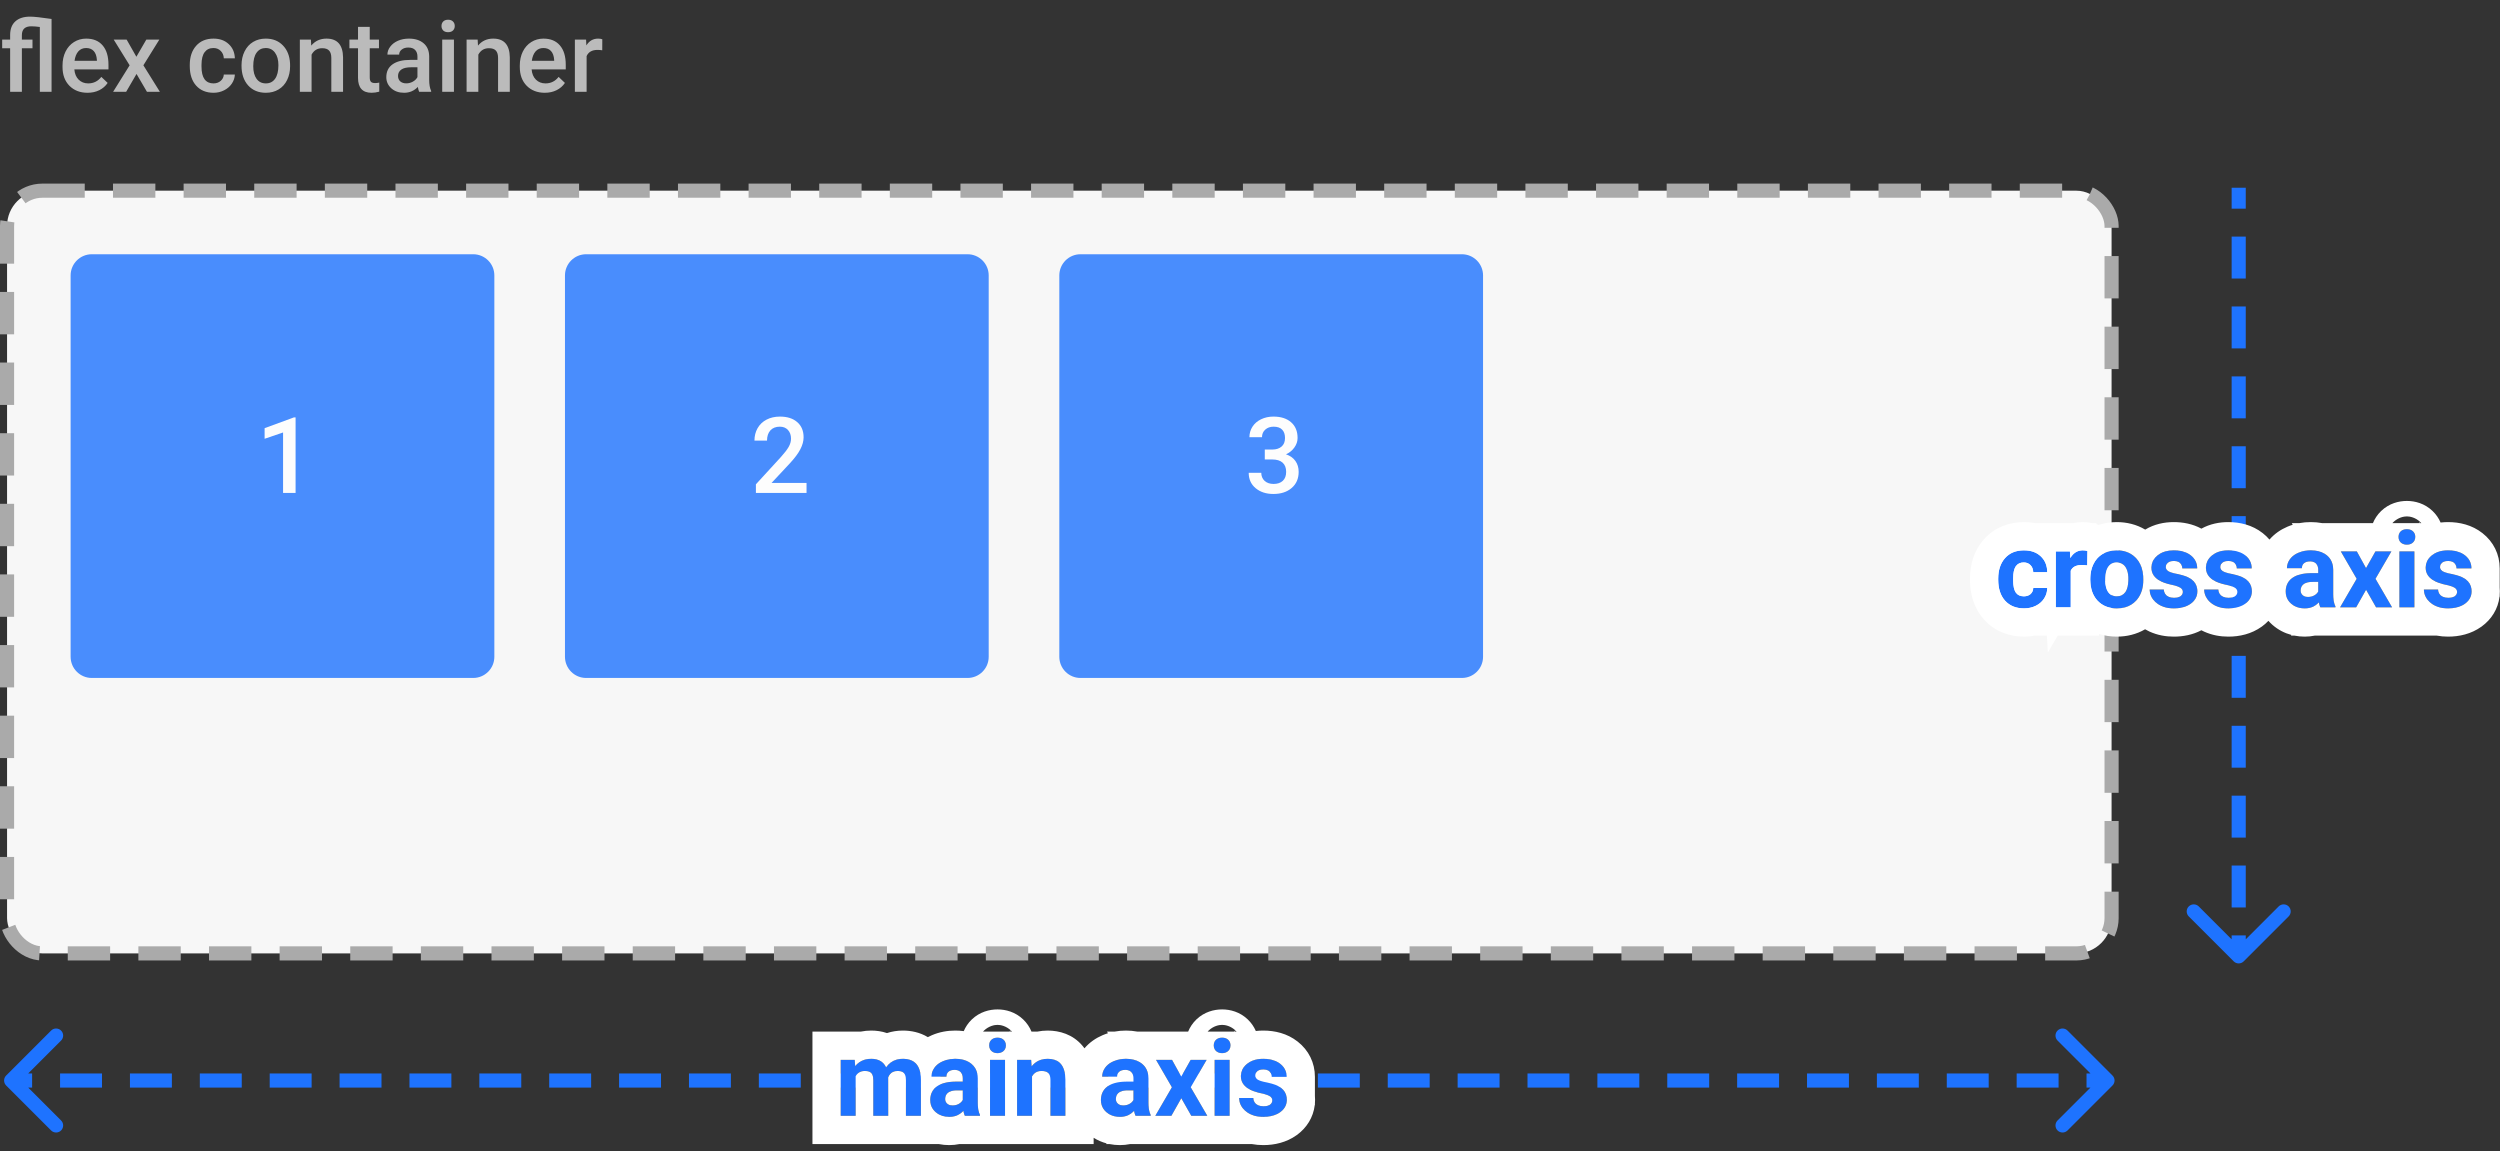 <svg width="354" height="163" viewBox="0 0 354 163" fill="none" xmlns="http://www.w3.org/2000/svg">
<rect x="0" y="0" width="354" height="163" fill="#333333" stroke="none"/>
<rect x="1" y="27" width="298" height="108" rx="5" fill="#F7F7F7" stroke="#AAAAAA" stroke-width="2" stroke-dasharray="6 4"/>
<path d="M5.64 3.819C5.175 3.756 4.774 3.724 4.437 3.724C3.543 3.724 3.097 4.143 3.097 4.981V5.604H4.601V6.834H3.097V13H1.436V6.834H0.308V5.604H1.436V4.94C1.44 4.106 1.686 3.468 2.174 3.026C2.666 2.58 3.359 2.356 4.252 2.356C4.808 2.356 5.824 2.466 7.301 2.685V13H5.64V3.819ZM12.394 13.137C11.341 13.137 10.486 12.806 9.83 12.146C9.178 11.48 8.853 10.596 8.853 9.493V9.288C8.853 8.55 8.994 7.891 9.276 7.312C9.563 6.729 9.965 6.276 10.479 5.952C10.995 5.629 11.569 5.467 12.202 5.467C13.209 5.467 13.986 5.788 14.533 6.431C15.085 7.073 15.36 7.982 15.36 9.158V9.828H10.527C10.578 10.439 10.78 10.922 11.136 11.277C11.496 11.633 11.947 11.81 12.489 11.81C13.25 11.81 13.87 11.503 14.349 10.888L15.244 11.742C14.948 12.184 14.551 12.528 14.055 12.774C13.562 13.016 13.009 13.137 12.394 13.137ZM12.195 6.8C11.74 6.8 11.37 6.959 11.088 7.278C10.81 7.597 10.632 8.042 10.555 8.611H13.72V8.488C13.683 7.932 13.535 7.513 13.275 7.23C13.016 6.943 12.656 6.8 12.195 6.8ZM19.311 8.037L20.72 5.604H22.565L20.303 9.247L22.641 13H20.809L19.332 10.471L17.862 13H16.017L18.355 9.247L16.099 5.604H17.931L19.311 8.037ZM30.222 11.81C30.636 11.81 30.98 11.69 31.254 11.448C31.527 11.207 31.673 10.908 31.691 10.553H33.257C33.239 11.013 33.095 11.444 32.826 11.845C32.557 12.241 32.193 12.556 31.732 12.788C31.272 13.021 30.775 13.137 30.242 13.137C29.208 13.137 28.387 12.802 27.781 12.132C27.175 11.462 26.872 10.537 26.872 9.356V9.186C26.872 8.06 27.173 7.16 27.774 6.485C28.376 5.806 29.196 5.467 30.235 5.467C31.115 5.467 31.83 5.724 32.382 6.239C32.938 6.75 33.23 7.422 33.257 8.256H31.691C31.673 7.832 31.527 7.483 31.254 7.21C30.985 6.937 30.641 6.8 30.222 6.8C29.684 6.8 29.269 6.996 28.977 7.388C28.686 7.775 28.538 8.365 28.533 9.158V9.425C28.533 10.227 28.677 10.826 28.964 11.223C29.256 11.615 29.675 11.81 30.222 11.81ZM34.2 9.233C34.2 8.509 34.344 7.857 34.631 7.278C34.918 6.695 35.321 6.248 35.841 5.938C36.36 5.624 36.957 5.467 37.632 5.467C38.63 5.467 39.439 5.788 40.059 6.431C40.683 7.073 41.02 7.925 41.07 8.987L41.077 9.377C41.077 10.106 40.936 10.758 40.653 11.332C40.375 11.906 39.974 12.351 39.45 12.665C38.931 12.979 38.329 13.137 37.645 13.137C36.602 13.137 35.766 12.79 35.137 12.098C34.512 11.4 34.2 10.473 34.2 9.315V9.233ZM35.861 9.377C35.861 10.138 36.019 10.735 36.333 11.168C36.648 11.596 37.085 11.81 37.645 11.81C38.206 11.81 38.641 11.592 38.951 11.154C39.266 10.717 39.423 10.076 39.423 9.233C39.423 8.486 39.261 7.894 38.938 7.456C38.618 7.019 38.183 6.8 37.632 6.8C37.09 6.8 36.659 7.016 36.34 7.449C36.021 7.878 35.861 8.52 35.861 9.377ZM44.023 5.604L44.071 6.458C44.618 5.797 45.336 5.467 46.225 5.467C47.765 5.467 48.549 6.349 48.576 8.112V13H46.915V8.208C46.915 7.739 46.812 7.392 46.607 7.169C46.407 6.941 46.077 6.827 45.616 6.827C44.946 6.827 44.447 7.13 44.119 7.736V13H42.458V5.604H44.023ZM52.356 3.806V5.604H53.662V6.834H52.356V10.963C52.356 11.245 52.411 11.45 52.52 11.578C52.634 11.701 52.835 11.763 53.122 11.763C53.313 11.763 53.507 11.74 53.703 11.694V12.979C53.325 13.084 52.96 13.137 52.609 13.137C51.333 13.137 50.695 12.433 50.695 11.024V6.834H49.478V5.604H50.695V3.806H52.356ZM59.356 13C59.283 12.859 59.22 12.629 59.165 12.31C58.636 12.861 57.989 13.137 57.224 13.137C56.481 13.137 55.875 12.925 55.405 12.501C54.936 12.077 54.701 11.553 54.701 10.929C54.701 10.14 54.993 9.536 55.576 9.117C56.164 8.693 57.003 8.481 58.092 8.481H59.11V7.996C59.11 7.613 59.003 7.308 58.789 7.08C58.575 6.848 58.249 6.731 57.812 6.731C57.433 6.731 57.123 6.827 56.882 7.019C56.64 7.205 56.52 7.445 56.52 7.736H54.858C54.858 7.331 54.993 6.952 55.262 6.602C55.531 6.246 55.895 5.968 56.355 5.768C56.82 5.567 57.338 5.467 57.907 5.467C58.773 5.467 59.464 5.686 59.978 6.123C60.493 6.556 60.758 7.167 60.772 7.955V11.291C60.772 11.956 60.865 12.487 61.052 12.884V13H59.356ZM57.531 11.804C57.859 11.804 58.167 11.724 58.454 11.565C58.746 11.405 58.965 11.191 59.11 10.922V9.527H58.215C57.6 9.527 57.137 9.634 56.827 9.849C56.517 10.063 56.362 10.366 56.362 10.758C56.362 11.077 56.467 11.332 56.677 11.523C56.891 11.71 57.176 11.804 57.531 11.804ZM64.278 13H62.617V5.604H64.278V13ZM62.515 3.683C62.515 3.427 62.594 3.215 62.754 3.047C62.918 2.878 63.15 2.794 63.451 2.794C63.752 2.794 63.984 2.878 64.148 3.047C64.312 3.215 64.394 3.427 64.394 3.683C64.394 3.933 64.312 4.143 64.148 4.312C63.984 4.476 63.752 4.558 63.451 4.558C63.15 4.558 62.918 4.476 62.754 4.312C62.594 4.143 62.515 3.933 62.515 3.683ZM67.635 5.604L67.683 6.458C68.23 5.797 68.947 5.467 69.836 5.467C71.376 5.467 72.16 6.349 72.188 8.112V13H70.526V8.208C70.526 7.739 70.424 7.392 70.219 7.169C70.018 6.941 69.688 6.827 69.228 6.827C68.558 6.827 68.059 7.13 67.731 7.736V13H66.069V5.604H67.635ZM77.144 13.137C76.091 13.137 75.236 12.806 74.58 12.146C73.928 11.48 73.603 10.596 73.603 9.493V9.288C73.603 8.55 73.744 7.891 74.026 7.312C74.314 6.729 74.715 6.276 75.23 5.952C75.745 5.629 76.319 5.467 76.952 5.467C77.959 5.467 78.736 5.788 79.283 6.431C79.835 7.073 80.11 7.982 80.11 9.158V9.828H75.277C75.328 10.439 75.53 10.922 75.886 11.277C76.246 11.633 76.697 11.81 77.239 11.81C78 11.81 78.62 11.503 79.099 10.888L79.994 11.742C79.698 12.184 79.301 12.528 78.805 12.774C78.312 13.016 77.759 13.137 77.144 13.137ZM76.945 6.8C76.49 6.8 76.12 6.959 75.838 7.278C75.56 7.597 75.382 8.042 75.305 8.611H78.47V8.488C78.433 7.932 78.285 7.513 78.025 7.23C77.766 6.943 77.406 6.8 76.945 6.8ZM85.278 7.121C85.06 7.085 84.834 7.066 84.602 7.066C83.841 7.066 83.328 7.358 83.064 7.941V13H81.402V5.604H82.988L83.029 6.431C83.43 5.788 83.986 5.467 84.697 5.467C84.934 5.467 85.13 5.499 85.285 5.562L85.278 7.121Z" fill="#BBBBBB"/>
<g opacity="0.8">
<path d="M10 39C10 37.343 11.343 36 13 36H67C68.657 36 70 37.343 70 39V93C70 94.657 68.657 96 67 96H13C11.343 96 10 94.657 10 93V39Z" fill="#1E73FF"/>
<path d="M41.855 69.8H40.083V61.238L37.468 62.132V60.63L41.628 59.099H41.855V69.8Z" fill="white"/>
</g>
<g opacity="0.8">
<path d="M80 39C80 37.343 81.343 36 83 36H137C138.657 36 140 37.343 140 39V93C140 94.657 138.657 96 137 96H83C81.343 96 80 94.657 80 93V39Z" fill="#1E73FF"/>
<path d="M114.206 69.8H107.036V68.577L110.588 64.702C111.101 64.131 111.464 63.655 111.679 63.274C111.899 62.888 112.009 62.503 112.009 62.117C112.009 61.609 111.865 61.199 111.577 60.886C111.293 60.574 110.91 60.418 110.427 60.418C109.851 60.418 109.404 60.593 109.086 60.945C108.769 61.297 108.61 61.778 108.61 62.388H106.831C106.831 61.739 106.977 61.155 107.27 60.638C107.568 60.115 107.99 59.71 108.537 59.422C109.089 59.133 109.724 58.989 110.441 58.989C111.477 58.989 112.292 59.251 112.888 59.773C113.488 60.291 113.789 61.008 113.789 61.926C113.789 62.459 113.637 63.018 113.334 63.604C113.037 64.185 112.546 64.846 111.862 65.589L109.255 68.379H114.206V69.8Z" fill="white"/>
</g>
<g opacity="0.8">
<path d="M150 39C150 37.343 151.343 36 153 36H207C208.657 36 210 37.343 210 39V93C210 94.657 208.657 96 207 96H153C151.343 96 150 94.657 150 93V39Z" fill="#1E73FF"/>
<path d="M179.094 63.655H180.178C180.725 63.65 181.157 63.508 181.474 63.23C181.796 62.952 181.958 62.549 181.958 62.022C181.958 61.514 181.823 61.121 181.555 60.843C181.291 60.559 180.886 60.418 180.339 60.418C179.86 60.418 179.467 60.557 179.16 60.835C178.852 61.109 178.698 61.468 178.698 61.912H176.918C176.918 61.365 177.062 60.867 177.351 60.418C177.644 59.968 178.049 59.619 178.566 59.37C179.089 59.117 179.672 58.989 180.317 58.989C181.381 58.989 182.216 59.258 182.822 59.795C183.432 60.327 183.737 61.07 183.737 62.022C183.737 62.5 183.583 62.952 183.276 63.377C182.973 63.797 182.58 64.114 182.097 64.329C182.683 64.529 183.127 64.844 183.43 65.274C183.737 65.703 183.891 66.216 183.891 66.812C183.891 67.769 183.562 68.531 182.902 69.097C182.248 69.663 181.386 69.947 180.317 69.947C179.292 69.947 178.452 69.673 177.797 69.126C177.143 68.579 176.816 67.852 176.816 66.944H178.596C178.596 67.412 178.752 67.793 179.064 68.086C179.382 68.379 179.807 68.526 180.339 68.526C180.891 68.526 181.325 68.379 181.643 68.086C181.96 67.793 182.119 67.368 182.119 66.812C182.119 66.25 181.953 65.818 181.621 65.515C181.289 65.213 180.795 65.061 180.141 65.061H179.094V63.655Z" fill="white"/>
</g>
<path d="M317.707 136.128C317.317 136.519 316.683 136.519 316.293 136.128L309.929 129.764C309.538 129.374 309.538 128.741 309.929 128.35C310.319 127.96 310.953 127.96 311.343 128.35L317 134.007L322.657 128.35C323.047 127.96 323.681 127.96 324.071 128.35C324.462 128.741 324.462 129.374 324.071 129.764L317.707 136.128ZM316 135.421V132.453H318V135.421H316ZM316 128.495V122.558H318V128.495H316ZM316 118.6V112.663H318V118.6H316ZM316 108.705V102.769H318V108.705H316ZM316 98.811V92.874H318V98.811H316ZM316 88.916V82.979H318V88.916H316ZM316 79.021V73.084H318V79.021H316ZM316 69.126V63.19H318V69.126H316ZM316 59.232V53.295H318V59.232H316ZM316 49.337V43.4H318V49.337H316ZM316 39.442V33.505H318V39.442H316ZM316 29.547V26.579H318V29.547H316Z" fill="#1E73FF"/>
<path d="M286.573 84.44C286.963 84.44 287.281 84.332 287.525 84.118C287.769 83.903 287.896 83.617 287.906 83.261H289.891C289.886 83.798 289.739 84.291 289.451 84.74C289.163 85.185 288.768 85.531 288.265 85.78C287.767 86.024 287.215 86.147 286.609 86.147C285.477 86.147 284.583 85.788 283.929 85.07C283.274 84.347 282.947 83.351 282.947 82.082V81.942C282.947 80.722 283.272 79.748 283.921 79.02C284.571 78.293 285.462 77.929 286.595 77.929C287.586 77.929 288.379 78.212 288.975 78.778C289.576 79.34 289.881 80.089 289.891 81.027H287.906C287.896 80.617 287.769 80.285 287.525 80.031C287.281 79.772 286.958 79.643 286.558 79.643C286.065 79.643 285.691 79.823 285.438 80.185C285.188 80.541 285.064 81.122 285.064 81.928V82.147C285.064 82.963 285.188 83.549 285.438 83.905C285.687 84.262 286.065 84.44 286.573 84.44Z" fill="#1E73FF"/>
<path d="M295.552 80.06C295.264 80.021 295.01 80.001 294.791 80.001C293.99 80.001 293.465 80.272 293.216 80.814V86H291.099V78.075H293.099L293.157 79.02C293.582 78.293 294.17 77.929 294.922 77.929C295.157 77.929 295.376 77.96 295.582 78.024L295.552 80.06Z" fill="#1E73FF"/>
<path d="M295.984 81.964C295.984 81.178 296.136 80.478 296.438 79.862C296.741 79.247 297.176 78.771 297.742 78.434C298.313 78.097 298.975 77.929 299.727 77.929C300.796 77.929 301.668 78.256 302.342 78.91C303.021 79.564 303.399 80.453 303.477 81.576L303.492 82.118C303.492 83.334 303.152 84.311 302.474 85.048C301.795 85.78 300.884 86.147 299.742 86.147C298.599 86.147 297.686 85.78 297.002 85.048C296.324 84.315 295.984 83.319 295.984 82.06V81.964ZM298.101 82.118C298.101 82.87 298.243 83.446 298.526 83.847C298.809 84.242 299.214 84.44 299.742 84.44C300.254 84.44 300.655 84.245 300.943 83.854C301.231 83.459 301.375 82.829 301.375 81.964C301.375 81.227 301.231 80.656 300.943 80.251C300.655 79.845 300.25 79.643 299.727 79.643C299.209 79.643 298.809 79.845 298.526 80.251C298.243 80.651 298.101 81.273 298.101 82.118Z" fill="#1E73FF"/>
<path d="M309.087 83.81C309.087 83.551 308.958 83.349 308.699 83.202C308.445 83.051 308.035 82.916 307.469 82.799C305.584 82.404 304.642 81.603 304.642 80.397C304.642 79.694 304.932 79.108 305.513 78.639C306.099 78.165 306.863 77.929 307.806 77.929C308.812 77.929 309.615 78.165 310.215 78.639C310.821 79.113 311.124 79.728 311.124 80.485H309.007C309.007 80.182 308.909 79.933 308.714 79.738C308.519 79.538 308.213 79.438 307.798 79.438C307.442 79.438 307.166 79.518 306.971 79.679C306.775 79.84 306.678 80.045 306.678 80.294C306.678 80.529 306.788 80.719 307.007 80.866C307.232 81.007 307.608 81.132 308.135 81.239C308.663 81.342 309.107 81.459 309.468 81.591C310.586 82.001 311.146 82.711 311.146 83.722C311.146 84.445 310.835 85.031 310.215 85.48C309.595 85.924 308.794 86.147 307.813 86.147C307.149 86.147 306.558 86.029 306.041 85.795C305.528 85.556 305.125 85.231 304.832 84.821C304.539 84.406 304.393 83.959 304.393 83.481H306.399C306.419 83.856 306.558 84.144 306.817 84.345C307.076 84.545 307.422 84.645 307.857 84.645C308.262 84.645 308.567 84.569 308.772 84.418C308.982 84.262 309.087 84.059 309.087 83.81Z" fill="#1E73FF"/>
<path d="M316.807 83.81C316.807 83.551 316.678 83.349 316.419 83.202C316.165 83.051 315.755 82.916 315.188 82.799C313.304 82.404 312.361 81.603 312.361 80.397C312.361 79.694 312.652 79.108 313.233 78.639C313.819 78.165 314.583 77.929 315.525 77.929C316.531 77.929 317.334 78.165 317.935 78.639C318.541 79.113 318.843 79.728 318.843 80.485H316.727C316.727 80.182 316.629 79.933 316.434 79.738C316.238 79.538 315.933 79.438 315.518 79.438C315.162 79.438 314.886 79.518 314.69 79.679C314.495 79.84 314.397 80.045 314.397 80.294C314.397 80.529 314.507 80.719 314.727 80.866C314.952 81.007 315.328 81.132 315.855 81.239C316.382 81.342 316.827 81.459 317.188 81.591C318.306 82.001 318.865 82.711 318.865 83.722C318.865 84.445 318.555 85.031 317.935 85.48C317.315 85.924 316.514 86.147 315.533 86.147C314.869 86.147 314.278 86.029 313.76 85.795C313.248 85.556 312.845 85.231 312.552 84.821C312.259 84.406 312.112 83.959 312.112 83.481H314.119C314.139 83.856 314.278 84.144 314.537 84.345C314.795 84.545 315.142 84.645 315.577 84.645C315.982 84.645 316.287 84.569 316.492 84.418C316.702 84.262 316.807 84.059 316.807 83.81Z" fill="#1E73FF"/>
<path d="M328.562 86C328.465 85.81 328.394 85.573 328.35 85.29C327.837 85.861 327.171 86.147 326.351 86.147C325.574 86.147 324.93 85.922 324.417 85.473C323.909 85.023 323.655 84.457 323.655 83.773C323.655 82.934 323.965 82.289 324.585 81.84C325.21 81.391 326.111 81.164 327.288 81.159H328.262V80.705C328.262 80.338 328.167 80.045 327.977 79.826C327.791 79.606 327.496 79.496 327.09 79.496C326.734 79.496 326.453 79.582 326.248 79.752C326.048 79.923 325.948 80.158 325.948 80.456H323.831C323.831 79.997 323.973 79.572 324.256 79.181C324.539 78.79 324.939 78.485 325.457 78.266C325.975 78.041 326.556 77.929 327.2 77.929C328.177 77.929 328.951 78.175 329.522 78.668C330.098 79.157 330.386 79.845 330.386 80.734V84.169C330.391 84.921 330.496 85.49 330.701 85.876V86H328.562ZM326.812 84.528C327.125 84.528 327.413 84.46 327.676 84.323C327.94 84.181 328.135 83.993 328.262 83.759V82.397H327.471C326.412 82.397 325.848 82.763 325.779 83.495L325.772 83.62C325.772 83.883 325.865 84.101 326.05 84.272C326.236 84.442 326.49 84.528 326.812 84.528Z" fill="#1E73FF"/>
<path d="M335.03 80.441L336.363 78.075H338.626L336.37 81.957L338.721 86H336.451L335.037 83.51L333.631 86H331.353L333.704 81.957L331.456 78.075H333.726L335.03 80.441Z" fill="#1E73FF"/>
<path d="M341.878 86H339.754V78.075H341.878V86ZM339.629 76.024C339.629 75.707 339.734 75.446 339.944 75.241C340.159 75.036 340.45 74.933 340.816 74.933C341.177 74.933 341.465 75.036 341.68 75.241C341.895 75.446 342.002 75.707 342.002 76.024C342.002 76.347 341.893 76.61 341.673 76.815C341.458 77.02 341.172 77.123 340.816 77.123C340.459 77.123 340.171 77.02 339.952 76.815C339.737 76.61 339.629 76.347 339.629 76.024Z" fill="#1E73FF"/>
<path d="M347.92 83.81C347.92 83.551 347.791 83.349 347.532 83.202C347.278 83.051 346.868 82.916 346.302 82.799C344.417 82.404 343.475 81.603 343.475 80.397C343.475 79.694 343.765 79.108 344.346 78.639C344.932 78.165 345.696 77.929 346.639 77.929C347.645 77.929 348.448 78.165 349.048 78.639C349.654 79.113 349.957 79.728 349.957 80.485H347.84C347.84 80.182 347.742 79.933 347.547 79.738C347.352 79.538 347.046 79.438 346.631 79.438C346.275 79.438 345.999 79.518 345.804 79.679C345.608 79.84 345.511 80.045 345.511 80.294C345.511 80.529 345.621 80.719 345.84 80.866C346.065 81.007 346.441 81.132 346.968 81.239C347.496 81.342 347.94 81.459 348.301 81.591C349.419 82.001 349.979 82.711 349.979 83.722C349.979 84.445 349.668 85.031 349.048 85.48C348.428 85.924 347.627 86.147 346.646 86.147C345.982 86.147 345.391 86.029 344.874 85.795C344.361 85.556 343.958 85.231 343.665 84.821C343.372 84.406 343.226 83.959 343.226 83.481H345.232C345.252 83.856 345.391 84.144 345.65 84.345C345.909 84.545 346.255 84.645 346.69 84.645C347.095 84.645 347.4 84.569 347.605 84.418C347.815 84.262 347.92 84.059 347.92 83.81Z" fill="#1E73FF"/>
<path fill-rule="evenodd" clip-rule="evenodd" d="M287.525 80.031C287.403 79.901 287.261 79.804 287.099 79.739C286.948 79.679 286.78 79.647 286.595 79.643C286.583 79.643 286.57 79.643 286.558 79.643C286.065 79.643 285.691 79.823 285.438 80.185C285.411 80.222 285.386 80.263 285.362 80.306C285.273 80.469 285.203 80.668 285.154 80.904C285.141 80.965 285.13 81.028 285.12 81.093C285.107 81.175 285.097 81.26 285.089 81.349C285.072 81.527 285.064 81.72 285.064 81.928V82.147C285.064 82.217 285.065 82.284 285.067 82.35C285.067 82.364 285.067 82.379 285.068 82.393C285.078 82.692 285.107 82.956 285.155 83.185C285.157 83.198 285.16 83.211 285.163 83.224C285.21 83.437 285.274 83.619 285.355 83.77C285.356 83.772 285.357 83.774 285.358 83.776C285.383 83.822 285.409 83.865 285.438 83.905C285.687 84.262 286.065 84.44 286.573 84.44C286.585 84.44 286.597 84.44 286.609 84.44C286.788 84.436 286.952 84.41 287.099 84.361C287.235 84.316 287.357 84.251 287.466 84.167C287.468 84.165 287.47 84.164 287.471 84.162C287.49 84.148 287.507 84.133 287.525 84.118C287.66 83.999 287.759 83.858 287.823 83.696C287.824 83.693 287.825 83.69 287.826 83.687C287.875 83.558 287.902 83.416 287.906 83.261H289.891C289.89 83.279 289.89 83.297 289.89 83.315C289.877 83.8 289.746 84.249 289.499 84.662C289.484 84.688 289.468 84.714 289.451 84.74C289.386 84.841 289.315 84.936 289.239 85.027C289.231 85.036 289.224 85.045 289.216 85.054C289.075 85.218 288.915 85.365 288.737 85.495C288.592 85.601 288.434 85.696 288.265 85.78C288.148 85.838 288.028 85.888 287.906 85.932C287.836 85.957 287.765 85.979 287.694 86C287.502 86.055 287.304 86.094 287.099 86.118C286.94 86.137 286.777 86.147 286.609 86.147C286.597 86.147 286.585 86.146 286.573 86.146C285.457 86.139 284.576 85.78 283.929 85.07C283.908 85.047 283.888 85.025 283.868 85.001C283.265 84.298 282.958 83.346 282.948 82.147C282.947 82.126 282.947 82.104 282.947 82.082V81.942C282.947 81.938 282.947 81.933 282.947 81.928C282.95 80.75 283.255 79.803 283.864 79.085C283.865 79.084 283.867 79.083 283.868 79.082C283.885 79.061 283.903 79.04 283.921 79.02C284.564 78.3 285.443 77.937 286.558 77.929C286.57 77.929 286.582 77.929 286.595 77.929C286.769 77.929 286.937 77.938 287.099 77.955C287.32 77.979 287.529 78.019 287.727 78.075C287.788 78.092 287.847 78.111 287.906 78.132C288.281 78.261 288.612 78.454 288.9 78.709C288.904 78.713 288.909 78.717 288.913 78.721C288.934 78.74 288.955 78.759 288.975 78.778C289.035 78.834 289.091 78.892 289.145 78.951C289.232 79.047 289.312 79.148 289.383 79.254C289.385 79.256 289.386 79.258 289.388 79.261C289.416 79.303 289.443 79.345 289.469 79.389C289.712 79.797 289.85 80.272 289.883 80.814C289.886 80.869 289.889 80.924 289.89 80.98C289.89 80.995 289.89 81.011 289.891 81.027H287.906C287.904 80.962 287.9 80.9 287.892 80.839C287.862 80.59 287.783 80.374 287.655 80.19C287.652 80.185 287.649 80.181 287.646 80.176C287.609 80.125 287.569 80.077 287.525 80.031ZM291.099 86H293.216V80.814C293.347 80.528 293.556 80.317 293.842 80.182C293.867 80.17 293.893 80.159 293.919 80.148C294.033 80.102 294.159 80.066 294.296 80.042C294.307 80.04 294.318 80.038 294.329 80.036C294.471 80.013 294.625 80.001 294.791 80.001C294.806 80.001 294.822 80.002 294.839 80.002C294.866 80.002 294.894 80.003 294.922 80.004C294.938 80.004 294.953 80.005 294.968 80.005C295.011 80.007 295.054 80.01 295.099 80.013C295.239 80.022 295.39 80.038 295.552 80.06L295.582 78.024C295.485 77.994 295.384 77.971 295.281 77.955C295.271 77.954 295.262 77.952 295.253 77.951C295.236 77.949 295.22 77.947 295.203 77.945C295.112 77.934 295.018 77.929 294.922 77.929C294.878 77.929 294.834 77.93 294.791 77.933C294.654 77.941 294.523 77.961 294.398 77.995C294.384 77.998 294.37 78.002 294.356 78.006C294.289 78.026 294.225 78.049 294.162 78.075C293.952 78.163 293.761 78.292 293.588 78.46C293.551 78.495 293.515 78.533 293.48 78.572C293.363 78.702 293.256 78.851 293.157 79.02L293.099 78.075H291.099V86ZM296.925 79.118C296.923 79.121 296.921 79.124 296.918 79.127C296.732 79.345 296.573 79.59 296.438 79.862C296.405 79.931 296.373 80.001 296.343 80.071C296.251 80.288 296.177 80.514 296.12 80.75C296.115 80.772 296.11 80.793 296.106 80.814C296.048 81.071 296.011 81.34 295.994 81.62C295.988 81.733 295.984 81.848 295.984 81.964V82.06C295.984 82.069 295.984 82.078 295.984 82.087C295.984 82.095 295.985 82.103 295.985 82.111C295.985 82.113 295.985 82.116 295.985 82.118C295.989 82.588 296.04 83.021 296.14 83.417C296.212 83.703 296.309 83.969 296.431 84.216C296.568 84.492 296.735 84.745 296.934 84.972C296.937 84.975 296.939 84.978 296.942 84.981C296.962 85.003 296.982 85.026 297.002 85.048C297.071 85.122 297.142 85.192 297.216 85.258C297.872 85.85 298.714 86.147 299.742 86.147C300.167 86.147 300.56 86.096 300.921 85.994C301.53 85.823 302.048 85.508 302.474 85.048C302.485 85.035 302.497 85.022 302.509 85.009C302.511 85.006 302.514 85.003 302.517 85C302.547 84.966 302.576 84.932 302.605 84.897C302.618 84.881 302.631 84.866 302.643 84.85C302.924 84.497 303.135 84.094 303.277 83.643C303.293 83.589 303.309 83.535 303.324 83.481C303.378 83.281 303.419 83.072 303.447 82.855C303.477 82.62 303.492 82.374 303.492 82.118L303.477 81.576C303.447 81.149 303.374 80.756 303.258 80.397C303.247 80.362 303.235 80.328 303.223 80.294C303.119 79.999 302.984 79.728 302.819 79.481C302.8 79.452 302.78 79.424 302.761 79.397C302.692 79.299 302.618 79.206 302.539 79.116C302.476 79.045 302.411 78.976 302.342 78.91C301.974 78.553 301.548 78.294 301.064 78.132C300.659 77.996 300.213 77.929 299.727 77.929C299.679 77.929 299.631 77.929 299.583 77.931C299.243 77.941 298.921 77.986 298.619 78.068C298.306 78.152 298.014 78.274 297.742 78.434C297.43 78.62 297.158 78.848 296.925 79.118ZM298.699 80.043C298.697 80.044 298.696 80.046 298.694 80.048C298.676 80.066 298.658 80.085 298.641 80.105C298.6 80.15 298.562 80.198 298.526 80.251C298.424 80.394 298.341 80.566 298.276 80.766C298.254 80.835 298.234 80.906 298.216 80.981C298.161 81.211 298.125 81.472 298.11 81.765C298.11 81.773 298.109 81.781 298.109 81.79C298.106 81.847 298.104 81.905 298.103 81.964C298.102 81.996 298.102 82.028 298.101 82.06C298.101 82.079 298.101 82.099 298.101 82.118C298.101 82.169 298.102 82.22 298.103 82.269C298.111 82.58 298.145 82.858 298.205 83.105C298.26 83.333 298.338 83.535 298.438 83.708C298.439 83.71 298.44 83.713 298.441 83.715C298.468 83.76 298.496 83.805 298.526 83.847C298.762 84.177 299.084 84.369 299.49 84.424C299.57 84.434 299.654 84.44 299.742 84.44C300.006 84.44 300.24 84.388 300.444 84.285C300.637 84.187 300.803 84.044 300.943 83.854C300.974 83.812 301.003 83.767 301.03 83.719C301.031 83.717 301.032 83.715 301.034 83.713C301.075 83.642 301.112 83.564 301.145 83.481C301.192 83.365 301.231 83.239 301.263 83.102C301.265 83.092 301.267 83.083 301.27 83.073C301.323 82.836 301.356 82.565 301.369 82.261C301.369 82.254 301.37 82.246 301.37 82.238C301.371 82.217 301.371 82.196 301.372 82.175C301.373 82.156 301.373 82.137 301.373 82.118C301.374 82.068 301.375 82.016 301.375 81.964C301.375 81.92 301.374 81.876 301.373 81.833C301.373 81.824 301.373 81.816 301.373 81.808C301.372 81.779 301.371 81.751 301.37 81.723C301.368 81.693 301.367 81.663 301.365 81.633C301.349 81.4 301.318 81.186 301.269 80.992C301.214 80.768 301.136 80.57 301.037 80.397C301.021 80.369 301.004 80.342 300.987 80.316C300.986 80.314 300.984 80.311 300.983 80.309C300.97 80.289 300.957 80.27 300.943 80.251C300.858 80.131 300.763 80.029 300.657 79.945C300.575 79.879 300.487 79.824 300.393 79.78C300.197 79.688 299.975 79.643 299.727 79.643C299.669 79.643 299.613 79.645 299.559 79.65C299.215 79.682 298.928 79.812 298.699 80.043ZM305.513 78.639C305.265 78.839 305.07 79.061 304.928 79.304C304.894 79.362 304.863 79.42 304.835 79.481C304.72 79.731 304.656 80.002 304.644 80.294C304.642 80.328 304.642 80.362 304.642 80.397C304.642 80.801 304.747 81.16 304.959 81.473C304.973 81.494 304.988 81.514 305.003 81.535C305.004 81.537 305.005 81.539 305.007 81.54C305.108 81.677 305.231 81.805 305.375 81.924C305.389 81.936 305.403 81.947 305.417 81.958C305.462 81.994 305.509 82.028 305.557 82.062C305.567 82.069 305.576 82.076 305.586 82.082C305.604 82.094 305.622 82.106 305.641 82.118C305.759 82.195 305.888 82.267 306.028 82.335C306.033 82.337 306.039 82.34 306.044 82.342C306.052 82.346 306.061 82.35 306.069 82.354C306.076 82.357 306.082 82.36 306.089 82.363C306.187 82.409 306.291 82.453 306.399 82.494C306.696 82.607 307.031 82.704 307.403 82.785C307.403 82.785 307.403 82.785 307.403 82.785C307.416 82.788 307.429 82.791 307.441 82.793C307.45 82.795 307.46 82.797 307.469 82.799C307.509 82.808 307.548 82.816 307.587 82.824C307.59 82.825 307.594 82.826 307.598 82.827C307.605 82.828 307.611 82.83 307.617 82.831C307.626 82.833 307.634 82.835 307.643 82.837C307.696 82.849 307.748 82.861 307.798 82.874C307.8 82.874 307.801 82.874 307.802 82.875C307.806 82.876 307.809 82.876 307.813 82.877C307.814 82.878 307.815 82.878 307.817 82.878C307.83 82.882 307.844 82.885 307.857 82.888C307.881 82.895 307.905 82.901 307.929 82.907C307.993 82.925 308.054 82.942 308.112 82.96C308.192 82.984 308.266 83.009 308.335 83.034C308.389 83.054 308.44 83.075 308.488 83.096C308.497 83.1 308.506 83.104 308.515 83.108C308.584 83.138 308.645 83.17 308.699 83.202C308.716 83.212 308.732 83.221 308.748 83.231C308.781 83.253 308.813 83.275 308.842 83.299C308.843 83.3 308.843 83.3 308.844 83.301C308.864 83.317 308.882 83.334 308.899 83.351C308.939 83.391 308.973 83.434 309.001 83.481C309.003 83.484 309.005 83.488 309.007 83.491C309.047 83.562 309.072 83.639 309.082 83.722C309.086 83.751 309.087 83.78 309.087 83.81C309.087 83.841 309.086 83.87 309.083 83.899C309.082 83.904 309.082 83.909 309.081 83.914C309.07 84 309.045 84.079 309.007 84.152C308.954 84.252 308.876 84.341 308.772 84.418C308.74 84.442 308.704 84.465 308.666 84.485C308.581 84.53 308.484 84.566 308.373 84.592C308.371 84.593 308.369 84.593 308.367 84.594C308.319 84.605 308.269 84.614 308.217 84.621C308.114 84.636 308.003 84.644 307.883 84.645C307.874 84.645 307.866 84.645 307.857 84.645C307.851 84.645 307.845 84.645 307.839 84.645C307.83 84.645 307.822 84.645 307.813 84.645C307.695 84.643 307.583 84.633 307.479 84.616C307.468 84.615 307.458 84.613 307.448 84.611C307.426 84.607 307.404 84.603 307.382 84.598C307.311 84.583 307.244 84.564 307.18 84.541C307.158 84.533 307.136 84.524 307.114 84.515C307.112 84.515 307.111 84.514 307.109 84.513C307.087 84.504 307.066 84.495 307.045 84.485C306.963 84.445 306.887 84.399 306.817 84.345C306.792 84.325 306.768 84.305 306.745 84.284C306.74 84.28 306.736 84.275 306.731 84.271C306.6 84.145 306.508 83.992 306.454 83.81C306.443 83.773 306.433 83.735 306.426 83.696C306.425 83.692 306.424 83.688 306.423 83.684C306.411 83.619 306.403 83.552 306.399 83.481H304.393C304.393 83.515 304.393 83.55 304.395 83.585C304.4 83.704 304.415 83.822 304.439 83.938C304.504 84.247 304.634 84.541 304.832 84.821C304.85 84.846 304.868 84.871 304.887 84.895C305.072 85.137 305.298 85.347 305.563 85.526C305.637 85.576 305.713 85.623 305.793 85.668C305.873 85.713 305.955 85.755 306.041 85.795C306.156 85.847 306.276 85.894 306.399 85.935C306.474 85.959 306.55 85.982 306.627 86.002C306.68 86.016 306.734 86.029 306.788 86.041C306.792 86.042 306.795 86.043 306.798 86.043C306.859 86.056 306.921 86.069 306.984 86.079C307.01 86.084 307.037 86.088 307.063 86.092C307.302 86.128 307.552 86.147 307.813 86.147C307.828 86.147 307.842 86.146 307.857 86.146C308.147 86.144 308.422 86.123 308.68 86.081C309.077 86.018 309.436 85.908 309.757 85.752C309.759 85.751 309.761 85.75 309.763 85.749C309.923 85.671 310.074 85.581 310.215 85.48C310.3 85.418 310.38 85.354 310.453 85.287C310.523 85.224 310.588 85.158 310.647 85.089C310.807 84.905 310.929 84.703 311.012 84.485C311.065 84.345 311.102 84.199 311.124 84.046C311.134 83.969 311.141 83.89 311.144 83.81C311.145 83.781 311.146 83.752 311.146 83.722C311.146 83.693 311.145 83.664 311.144 83.635C311.142 83.583 311.139 83.531 311.134 83.481C311.131 83.449 311.128 83.418 311.124 83.387C311.049 82.838 310.785 82.391 310.33 82.046C310.291 82.016 310.251 81.987 310.209 81.959C310.088 81.878 309.956 81.803 309.811 81.734C309.751 81.706 309.688 81.678 309.624 81.651C309.611 81.646 309.599 81.641 309.586 81.636C309.547 81.621 309.508 81.606 309.468 81.591C309.34 81.544 309.201 81.499 309.052 81.456C309.037 81.452 309.022 81.447 309.007 81.443C308.828 81.393 308.635 81.345 308.427 81.299C308.418 81.297 308.408 81.295 308.398 81.293C308.36 81.285 308.321 81.277 308.282 81.269C308.247 81.261 308.211 81.254 308.175 81.247C308.17 81.246 308.166 81.245 308.161 81.244C308.152 81.243 308.144 81.241 308.135 81.239C308.128 81.238 308.12 81.236 308.112 81.235C308.023 81.216 307.938 81.197 307.857 81.178C307.842 81.174 307.826 81.17 307.811 81.166C307.81 81.166 307.808 81.166 307.807 81.165C307.806 81.165 307.806 81.165 307.806 81.165C307.803 81.164 307.801 81.164 307.798 81.163C307.683 81.134 307.577 81.104 307.48 81.073C307.479 81.072 307.477 81.072 307.475 81.071C307.466 81.068 307.457 81.065 307.448 81.062C307.433 81.057 307.419 81.052 307.404 81.047C307.396 81.044 307.388 81.041 307.38 81.039C307.317 81.016 307.259 80.993 307.205 80.969C307.13 80.936 307.064 80.901 307.007 80.866C307.002 80.862 306.997 80.859 306.991 80.855C306.844 80.752 306.748 80.629 306.705 80.485C306.696 80.456 306.69 80.427 306.685 80.397C306.68 80.364 306.678 80.33 306.678 80.294C306.678 80.229 306.684 80.167 306.698 80.108C306.698 80.107 306.698 80.106 306.698 80.105C306.736 79.94 306.827 79.798 306.971 79.679C307.032 79.629 307.101 79.586 307.178 79.552C307.243 79.522 307.314 79.499 307.39 79.481C307.512 79.452 307.648 79.438 307.798 79.438C307.801 79.438 307.803 79.438 307.806 79.438C307.84 79.438 307.873 79.438 307.906 79.44C307.923 79.441 307.94 79.442 307.956 79.443C308.027 79.448 308.094 79.456 308.158 79.467C308.161 79.468 308.164 79.469 308.168 79.469C308.186 79.473 308.204 79.476 308.222 79.481C308.292 79.496 308.358 79.517 308.418 79.542C308.43 79.547 308.442 79.552 308.454 79.558C308.456 79.559 308.459 79.56 308.462 79.561C308.466 79.563 308.471 79.566 308.476 79.568C308.568 79.613 308.647 79.669 308.714 79.738C308.846 79.87 308.934 80.028 308.977 80.21C308.977 80.213 308.978 80.216 308.979 80.22C308.984 80.244 308.989 80.269 308.993 80.294C308.998 80.328 309.002 80.362 309.004 80.397C309.006 80.426 309.007 80.455 309.007 80.485H311.124C311.124 80.455 311.123 80.426 311.122 80.397C311.121 80.362 311.119 80.328 311.117 80.294C311.109 80.185 311.095 80.079 311.074 79.977C311.038 79.802 310.983 79.637 310.908 79.481C310.823 79.302 310.713 79.135 310.578 78.981C310.543 78.941 310.507 78.902 310.469 78.863C310.467 78.862 310.466 78.861 310.465 78.859C310.401 78.795 310.332 78.733 310.258 78.673C310.244 78.662 310.23 78.65 310.215 78.639C310.146 78.584 310.074 78.533 309.999 78.484C309.992 78.48 309.986 78.476 309.98 78.472C309.694 78.291 309.37 78.155 309.007 78.064C308.969 78.055 308.931 78.046 308.893 78.037C308.871 78.033 308.849 78.028 308.827 78.023C308.819 78.022 308.81 78.02 308.802 78.019C308.799 78.018 308.795 78.017 308.792 78.017C308.782 78.015 308.773 78.013 308.763 78.011C308.467 77.956 308.148 77.929 307.806 77.929C307.803 77.929 307.801 77.929 307.798 77.929C307.369 77.929 306.976 77.979 306.621 78.078C306.359 78.151 306.118 78.251 305.897 78.377C305.761 78.455 305.633 78.542 305.513 78.639ZM312.555 79.481C312.439 79.731 312.375 80.002 312.363 80.294C312.362 80.328 312.361 80.362 312.361 80.397C312.361 80.427 312.362 80.456 312.363 80.485C312.378 80.882 312.5 81.234 312.727 81.54C312.838 81.691 312.974 81.83 313.137 81.958C313.19 82.001 313.247 82.042 313.306 82.082C313.439 82.172 313.586 82.256 313.748 82.335C313.753 82.337 313.759 82.34 313.764 82.342C313.772 82.346 313.78 82.35 313.789 82.354C313.795 82.357 313.802 82.36 313.808 82.363C313.907 82.409 314.01 82.453 314.119 82.494C314.404 82.603 314.723 82.696 315.076 82.775C315.092 82.778 315.107 82.782 315.123 82.785C315.123 82.785 315.123 82.785 315.123 82.785C315.135 82.788 315.148 82.791 315.161 82.793C315.17 82.795 315.179 82.797 315.188 82.799C315.229 82.808 315.268 82.816 315.306 82.824C315.31 82.825 315.314 82.826 315.318 82.827C315.324 82.828 315.331 82.83 315.337 82.831C315.346 82.833 315.354 82.835 315.362 82.837C315.416 82.849 315.468 82.861 315.518 82.874C315.519 82.874 315.521 82.874 315.522 82.875C315.525 82.876 315.529 82.876 315.533 82.877C315.534 82.878 315.535 82.878 315.536 82.878C315.55 82.882 315.563 82.885 315.577 82.888C315.601 82.895 315.625 82.901 315.649 82.907C315.8 82.948 315.935 82.99 316.054 83.034C316.109 83.054 316.16 83.075 316.208 83.096C316.217 83.1 316.226 83.104 316.235 83.108C316.304 83.138 316.365 83.17 316.419 83.202C316.436 83.212 316.452 83.221 316.467 83.231C316.501 83.253 316.533 83.275 316.561 83.299C316.562 83.3 316.563 83.3 316.564 83.301C316.583 83.317 316.601 83.334 316.618 83.351C316.662 83.394 316.698 83.441 316.727 83.491C316.767 83.562 316.792 83.639 316.802 83.722C316.805 83.751 316.807 83.78 316.807 83.81C316.807 83.841 316.806 83.87 316.802 83.899C316.802 83.904 316.801 83.909 316.801 83.914C316.79 84 316.765 84.079 316.727 84.152C316.674 84.252 316.596 84.341 316.492 84.418C316.459 84.442 316.424 84.465 316.386 84.485C316.301 84.53 316.203 84.566 316.093 84.592C316.091 84.593 316.089 84.593 316.086 84.594C315.946 84.626 315.784 84.644 315.602 84.645C315.594 84.645 315.585 84.645 315.577 84.645C315.571 84.645 315.565 84.645 315.559 84.645C315.55 84.645 315.541 84.645 315.533 84.645C315.415 84.643 315.303 84.633 315.198 84.616C315.188 84.615 315.178 84.613 315.168 84.611C315.146 84.607 315.123 84.603 315.102 84.598C315.096 84.597 315.091 84.596 315.086 84.594C314.996 84.574 314.912 84.548 314.833 84.515C314.832 84.515 314.83 84.514 314.829 84.513C314.807 84.504 314.786 84.495 314.765 84.485C314.683 84.445 314.606 84.399 314.537 84.345C314.512 84.325 314.488 84.305 314.465 84.284C314.46 84.28 314.455 84.275 314.45 84.271C314.32 84.145 314.227 83.992 314.173 83.81C314.165 83.781 314.157 83.752 314.151 83.722C314.149 83.713 314.147 83.705 314.145 83.696C314.145 83.692 314.144 83.688 314.143 83.684C314.131 83.619 314.123 83.552 314.119 83.481H312.112C312.112 83.515 312.113 83.55 312.115 83.585C312.117 83.631 312.12 83.677 312.125 83.722C312.128 83.752 312.132 83.781 312.136 83.81C312.143 83.853 312.15 83.895 312.159 83.938C312.198 84.126 312.262 84.308 312.35 84.485C312.407 84.599 312.474 84.711 312.552 84.821C312.649 84.958 312.759 85.085 312.881 85.203C313.003 85.32 313.137 85.428 313.283 85.526C313.357 85.576 313.433 85.623 313.513 85.668C313.592 85.713 313.675 85.755 313.76 85.795C313.876 85.847 313.996 85.894 314.119 85.935C314.245 85.976 314.375 86.012 314.508 86.041C314.511 86.042 314.514 86.043 314.517 86.043C314.572 86.055 314.628 86.066 314.684 86.076C314.69 86.077 314.697 86.078 314.704 86.079C314.73 86.084 314.757 86.088 314.783 86.092C315.022 86.128 315.272 86.147 315.533 86.147C315.547 86.147 315.562 86.146 315.577 86.146C316.313 86.141 316.946 86.01 317.477 85.752C317.479 85.751 317.481 85.75 317.483 85.749C317.643 85.671 317.794 85.581 317.935 85.48C318.32 85.201 318.586 84.869 318.732 84.485C318.785 84.345 318.822 84.199 318.843 84.046C318.854 83.969 318.861 83.89 318.864 83.81C318.865 83.781 318.865 83.752 318.865 83.722C318.865 83.606 318.858 83.495 318.843 83.387C318.769 82.838 318.504 82.391 318.05 82.046C318.011 82.016 317.97 81.987 317.928 81.959C317.808 81.878 317.675 81.803 317.531 81.734C317.471 81.706 317.408 81.678 317.344 81.651C317.331 81.646 317.318 81.641 317.306 81.636C317.267 81.621 317.228 81.606 317.188 81.591C317.06 81.544 316.921 81.499 316.771 81.456C316.757 81.452 316.742 81.447 316.727 81.443C316.54 81.39 316.337 81.34 316.118 81.293C316.079 81.285 316.041 81.277 316.002 81.269C315.967 81.261 315.931 81.254 315.895 81.247C315.89 81.246 315.885 81.245 315.881 81.244C315.872 81.243 315.864 81.241 315.855 81.239C315.757 81.219 315.664 81.199 315.577 81.178C315.561 81.174 315.546 81.17 315.531 81.166C315.53 81.166 315.528 81.166 315.527 81.165C315.526 81.165 315.526 81.165 315.525 81.165C315.523 81.164 315.521 81.164 315.518 81.163C315.402 81.134 315.296 81.104 315.2 81.073C315.198 81.072 315.196 81.072 315.195 81.071C315.171 81.063 315.147 81.055 315.124 81.047C315.124 81.047 315.124 81.047 315.124 81.047C315.116 81.044 315.108 81.041 315.1 81.039C315.037 81.016 314.978 80.993 314.925 80.969C314.849 80.936 314.783 80.901 314.727 80.866C314.722 80.862 314.716 80.859 314.711 80.855C314.563 80.752 314.468 80.629 314.424 80.485C314.416 80.456 314.409 80.427 314.405 80.397C314.4 80.364 314.397 80.33 314.397 80.294C314.397 80.229 314.404 80.167 314.418 80.108C314.418 80.107 314.418 80.106 314.418 80.105C314.456 79.94 314.547 79.798 314.69 79.679C314.79 79.597 314.909 79.537 315.05 79.496C315.07 79.49 315.09 79.485 315.11 79.481C315.232 79.452 315.368 79.438 315.518 79.438C315.521 79.438 315.523 79.438 315.525 79.438C315.56 79.438 315.593 79.438 315.626 79.44C315.643 79.441 315.659 79.442 315.676 79.443C315.747 79.448 315.814 79.456 315.878 79.467C315.881 79.468 315.884 79.469 315.887 79.469C315.906 79.473 315.924 79.476 315.942 79.481C316.026 79.5 316.103 79.525 316.174 79.558C316.176 79.559 316.179 79.56 316.181 79.561C316.186 79.563 316.191 79.566 316.195 79.568C316.288 79.613 316.367 79.669 316.434 79.738C316.566 79.87 316.654 80.028 316.696 80.21C316.697 80.213 316.698 80.216 316.699 80.22C316.704 80.244 316.709 80.269 316.713 80.294C316.722 80.355 316.727 80.419 316.727 80.485H318.843C318.843 80.308 318.827 80.138 318.794 79.977C318.706 79.552 318.505 79.181 318.188 78.863C318.187 78.862 318.186 78.861 318.185 78.859C318.12 78.795 318.052 78.733 317.978 78.673C317.964 78.662 317.95 78.65 317.935 78.639C317.866 78.584 317.793 78.533 317.718 78.484C317.712 78.48 317.706 78.476 317.699 78.472C317.414 78.291 317.09 78.155 316.727 78.064C316.689 78.055 316.651 78.046 316.613 78.037C316.583 78.031 316.552 78.025 316.522 78.019C316.518 78.018 316.515 78.017 316.511 78.017C316.502 78.015 316.492 78.013 316.483 78.011C316.187 77.956 315.868 77.929 315.525 77.929C315.523 77.929 315.521 77.929 315.518 77.929C315.203 77.929 314.907 77.956 314.632 78.01C314.256 78.083 313.918 78.205 313.616 78.377C313.481 78.455 313.353 78.542 313.233 78.639C313.104 78.743 312.989 78.853 312.889 78.969C312.861 79 312.835 79.032 312.81 79.064C312.708 79.196 312.623 79.335 312.555 79.481ZM288.175 74.075C287.65 73.975 287.12 73.929 286.595 73.929C284.525 73.929 282.471 74.638 280.937 76.356C279.481 77.988 278.947 79.996 278.947 81.942V82.082C278.947 84.035 279.462 86.096 280.964 87.754L280.973 87.764C282.513 89.454 284.557 90.147 286.609 90.147C287.125 90.147 287.641 90.099 288.151 90H289.83L289.979 92.396L291.378 90H297.216V89.766C298.029 90.025 298.882 90.147 299.742 90.147C301.141 90.147 302.522 89.825 303.747 89.106C303.944 89.22 304.145 89.324 304.349 89.42L304.37 89.429L304.39 89.439C305.507 89.944 306.675 90.147 307.813 90.147C309.101 90.147 310.46 89.906 311.716 89.244C311.832 89.306 311.95 89.364 312.069 89.42L312.089 89.429L312.11 89.439C313.226 89.944 314.395 90.147 315.533 90.147C317.11 90.147 318.794 89.786 320.265 88.731L320.273 88.725L320.282 88.719C320.618 88.476 320.927 88.205 321.207 87.91C321.38 88.105 321.566 88.291 321.767 88.469L321.774 88.475L321.781 88.481C322.592 89.192 323.506 89.652 324.455 89.904L324.4 90H324.864C325.356 90.1 325.854 90.147 326.351 90.147C326.84 90.147 327.323 90.098 327.794 90H345.019C345.563 90.101 346.108 90.147 346.646 90.147C348.224 90.147 349.907 89.786 351.378 88.731L351.387 88.725L351.395 88.719C352.784 87.713 353.722 86.241 353.933 84.485H353.957V84.255C353.971 84.08 353.979 83.903 353.979 83.722C353.979 83.544 353.971 83.364 353.957 83.185V80.485C353.957 78.478 353.072 76.712 351.52 75.494C350.02 74.314 348.257 73.929 346.639 73.929C346.292 73.929 345.94 73.948 345.588 73.99C345.331 73.393 344.951 72.834 344.442 72.347C343.329 71.284 341.97 70.933 340.816 70.933C339.674 70.933 338.306 71.275 337.182 72.347L337.166 72.363L337.149 72.379C336.632 72.884 336.255 73.463 336.006 74.075H328.821C328.275 73.973 327.73 73.929 327.2 73.929C326.661 73.929 326.118 73.975 325.577 74.075H324.516L324.649 74.305C324.39 74.385 324.134 74.48 323.879 74.59C322.96 74.982 322.078 75.57 321.357 76.404C321.077 76.075 320.759 75.77 320.406 75.494C318.906 74.314 317.144 73.929 315.525 73.929C314.26 73.929 312.933 74.183 311.718 74.856C310.458 74.17 309.086 73.929 307.806 73.929C306.458 73.929 305.041 74.217 303.762 74.992C302.525 74.256 301.134 73.929 299.727 73.929C298.869 73.929 298.005 74.052 297.168 74.328L296.868 74.235L296.858 74.075H296.282C295.823 73.974 295.366 73.929 294.922 73.929C294.453 73.929 294.005 73.98 293.581 74.075H288.175ZM339.754 86H341.878V78.075H339.754V86ZM338.626 78.075H336.363L335.03 80.441L333.726 78.075H331.456L333.704 81.957L331.353 86H333.631L335.037 83.51L336.451 86H338.721L336.37 81.957L338.626 78.075ZM330.302 79.962C330.217 79.598 330.066 79.279 329.849 79.006C329.753 78.884 329.644 78.772 329.522 78.668C329.493 78.644 329.464 78.619 329.434 78.595C329.427 78.59 329.42 78.585 329.414 78.58C329.332 78.516 329.246 78.457 329.156 78.403C329.152 78.401 329.149 78.399 329.145 78.397C328.884 78.24 328.589 78.122 328.262 78.044C327.964 77.973 327.64 77.935 327.288 77.929C327.284 77.929 327.279 77.929 327.275 77.929C327.25 77.929 327.225 77.929 327.2 77.929C327.163 77.929 327.127 77.929 327.09 77.93C326.978 77.932 326.867 77.938 326.759 77.947C326.475 77.971 326.205 78.019 325.948 78.092C325.778 78.139 325.615 78.197 325.457 78.266C325.345 78.313 325.239 78.365 325.138 78.42C325.132 78.424 325.125 78.427 325.119 78.43C324.762 78.63 324.474 78.88 324.256 79.181C324.246 79.194 324.237 79.208 324.227 79.221C323.963 79.601 323.831 80.012 323.831 80.456H325.948C325.948 80.44 325.948 80.424 325.949 80.408C325.957 80.193 326.019 80.013 326.137 79.867C326.14 79.863 326.143 79.859 326.147 79.855C326.177 79.818 326.211 79.784 326.248 79.752C326.453 79.582 326.734 79.496 327.09 79.496C327.128 79.496 327.165 79.497 327.2 79.499C327.228 79.5 327.255 79.502 327.281 79.505C327.284 79.505 327.286 79.505 327.288 79.506C327.352 79.512 327.414 79.522 327.471 79.535C327.569 79.558 327.656 79.59 327.735 79.632C327.807 79.67 327.871 79.717 327.927 79.772C327.944 79.789 327.961 79.807 327.977 79.826C328.027 79.884 328.07 79.947 328.107 80.015C328.14 80.076 328.168 80.141 328.191 80.21C328.193 80.217 328.195 80.224 328.197 80.231C328.219 80.302 328.235 80.377 328.246 80.456C328.249 80.48 328.252 80.504 328.254 80.529C328.26 80.586 328.262 80.644 328.262 80.705V81.159H327.288C327.259 81.159 327.229 81.159 327.2 81.159C327.163 81.16 327.127 81.161 327.09 81.162C327.057 81.162 327.025 81.164 326.992 81.165C326.931 81.167 326.871 81.17 326.812 81.174C326.782 81.175 326.752 81.177 326.722 81.18C326.713 81.18 326.704 81.181 326.695 81.182C326.683 81.183 326.671 81.184 326.66 81.184C326.615 81.188 326.571 81.192 326.527 81.197C326.479 81.201 326.433 81.207 326.386 81.212C326.382 81.213 326.379 81.213 326.375 81.214C326.358 81.216 326.342 81.218 326.325 81.22C326.244 81.231 326.164 81.243 326.087 81.257C326.069 81.26 326.052 81.263 326.035 81.266C326.006 81.272 325.977 81.277 325.948 81.283C325.529 81.368 325.164 81.497 324.854 81.67C324.759 81.722 324.67 81.779 324.585 81.84C324.576 81.847 324.567 81.853 324.558 81.86C324.222 82.111 323.979 82.42 323.831 82.789C323.767 82.948 323.72 83.119 323.691 83.3C323.688 83.324 323.684 83.348 323.681 83.372C323.675 83.412 323.671 83.454 323.667 83.496C323.664 83.537 323.661 83.578 323.659 83.62C323.656 83.67 323.655 83.721 323.655 83.773C323.655 84.016 323.687 84.243 323.751 84.456C323.867 84.844 324.089 85.183 324.417 85.473C324.516 85.559 324.619 85.637 324.728 85.707C324.791 85.748 324.857 85.786 324.923 85.821C325.336 86.038 325.811 86.147 326.351 86.147C326.431 86.147 326.509 86.144 326.586 86.138C326.607 86.137 326.628 86.135 326.648 86.133C326.704 86.128 326.758 86.122 326.812 86.114C326.978 86.09 327.137 86.052 327.289 86C327.351 85.979 327.412 85.956 327.471 85.93C327.511 85.913 327.55 85.895 327.589 85.876C327.826 85.758 328.043 85.602 328.238 85.407C328.243 85.403 328.247 85.398 328.252 85.394C328.255 85.39 328.259 85.387 328.262 85.383C328.292 85.353 328.321 85.322 328.35 85.29C328.382 85.498 328.429 85.681 328.491 85.839C328.495 85.852 328.5 85.864 328.505 85.876C328.516 85.902 328.527 85.928 328.539 85.953C328.547 85.969 328.555 85.984 328.562 86H330.701V85.876C330.648 85.776 330.602 85.664 330.562 85.54C330.525 85.424 330.494 85.297 330.468 85.159C330.461 85.118 330.454 85.076 330.447 85.033C330.444 85.011 330.441 84.989 330.438 84.966C330.436 84.955 330.435 84.945 330.434 84.935C330.404 84.705 330.388 84.45 330.386 84.169V80.734C330.386 80.724 330.386 80.714 330.386 80.705C330.385 80.545 330.374 80.391 330.354 80.245C330.342 80.154 330.326 80.067 330.307 79.981C330.305 79.975 330.304 79.968 330.302 79.962ZM328.262 82.397H327.471C327.41 82.397 327.351 82.398 327.293 82.4C327.292 82.4 327.29 82.4 327.288 82.4C327.22 82.403 327.154 82.408 327.09 82.414C327.061 82.417 327.033 82.421 327.005 82.424C326.938 82.433 326.874 82.443 326.812 82.456C326.78 82.463 326.749 82.469 326.719 82.477C326.709 82.48 326.699 82.482 326.689 82.485C326.578 82.514 326.477 82.552 326.386 82.596C326.374 82.602 326.362 82.608 326.351 82.614C326.317 82.632 326.285 82.651 326.254 82.671C326.127 82.754 326.025 82.855 325.948 82.975C325.926 83.008 325.906 83.044 325.889 83.081C325.876 83.108 325.864 83.135 325.853 83.164C325.816 83.263 325.791 83.371 325.78 83.489C325.78 83.491 325.779 83.493 325.779 83.495L325.772 83.62C325.772 83.668 325.775 83.714 325.781 83.759C325.782 83.764 325.783 83.769 325.783 83.773C325.789 83.812 325.797 83.849 325.808 83.885C325.809 83.889 325.81 83.893 325.811 83.897C325.84 83.993 325.886 84.081 325.948 84.16C325.978 84.199 326.012 84.236 326.05 84.272C326.136 84.35 326.236 84.411 326.351 84.453C326.353 84.454 326.355 84.455 326.357 84.456C326.368 84.46 326.379 84.464 326.391 84.467C326.424 84.478 326.459 84.487 326.494 84.495C326.5 84.497 326.506 84.498 326.512 84.499C326.604 84.518 326.704 84.528 326.812 84.528C326.978 84.528 327.136 84.509 327.288 84.47C327.293 84.469 327.297 84.468 327.302 84.467C327.316 84.463 327.329 84.46 327.343 84.456C327.362 84.45 327.382 84.444 327.401 84.438C327.425 84.43 327.448 84.422 327.471 84.413C327.476 84.412 327.481 84.41 327.486 84.408C327.551 84.383 327.614 84.355 327.676 84.323C327.689 84.316 327.701 84.309 327.713 84.302C327.777 84.266 327.837 84.227 327.892 84.185C327.899 84.18 327.906 84.174 327.913 84.169C327.954 84.137 327.993 84.103 328.029 84.067C328.121 83.977 328.197 83.877 328.258 83.766C328.26 83.763 328.261 83.761 328.262 83.759V82.397ZM338.763 74.075H342.509L342.681 73.891C342.384 73.614 342.036 73.407 341.674 73.278C341.323 73.153 341.021 73.123 340.816 73.123C340.612 73.123 340.305 73.153 339.946 73.281C339.588 73.41 339.242 73.615 338.944 73.891C338.938 73.896 338.933 73.901 338.927 73.906C338.922 73.912 338.916 73.917 338.911 73.922C338.872 73.959 338.834 73.998 338.797 74.038C338.792 74.043 338.788 74.048 338.784 74.053C338.777 74.06 338.77 74.068 338.763 74.075ZM341.553 75.137C341.546 75.132 341.539 75.127 341.532 75.123C341.338 74.996 341.1 74.933 340.816 74.933C340.528 74.933 340.287 74.996 340.093 75.123C340.086 75.128 340.078 75.132 340.071 75.138C340.026 75.168 339.984 75.203 339.944 75.241C339.866 75.317 339.803 75.401 339.754 75.492C339.671 75.647 339.629 75.825 339.629 76.024C339.629 76.225 339.671 76.402 339.754 76.557C339.804 76.652 339.87 76.738 339.952 76.815C339.992 76.853 340.034 76.887 340.079 76.918C340.185 76.99 340.304 77.043 340.435 77.078C340.552 77.108 340.679 77.123 340.816 77.123C341.106 77.123 341.35 77.055 341.546 76.919C341.554 76.914 341.561 76.909 341.568 76.903C341.605 76.876 341.64 76.847 341.673 76.815C341.758 76.736 341.826 76.649 341.878 76.552C341.961 76.398 342.002 76.222 342.002 76.024C342.002 75.901 341.986 75.786 341.954 75.679C341.953 75.676 341.952 75.673 341.951 75.67C341.932 75.61 341.907 75.552 341.878 75.498C341.877 75.496 341.876 75.495 341.876 75.493C341.825 75.401 341.76 75.317 341.68 75.241C341.64 75.203 341.598 75.168 341.553 75.137ZM343.754 79.316C343.723 79.37 343.694 79.424 343.668 79.481C343.553 79.731 343.489 80.002 343.477 80.294C343.475 80.328 343.475 80.362 343.475 80.397C343.475 80.408 343.475 80.418 343.475 80.429C343.48 80.795 343.573 81.124 343.754 81.414C343.781 81.457 343.809 81.499 343.84 81.54C343.951 81.691 344.088 81.83 344.25 81.958C344.303 82.001 344.36 82.042 344.419 82.082C344.552 82.172 344.7 82.256 344.861 82.335C344.866 82.337 344.872 82.34 344.877 82.342C344.885 82.346 344.894 82.35 344.902 82.354C344.909 82.357 344.915 82.36 344.922 82.363C345.02 82.409 345.124 82.453 345.232 82.494C345.431 82.57 345.646 82.638 345.878 82.699C345.993 82.73 346.113 82.758 346.236 82.785C346.249 82.788 346.262 82.791 346.274 82.793C346.283 82.795 346.293 82.797 346.302 82.799C346.342 82.808 346.381 82.816 346.42 82.824C346.423 82.825 346.427 82.826 346.431 82.827C346.438 82.828 346.444 82.83 346.45 82.831C346.459 82.833 346.467 82.835 346.476 82.837C346.529 82.849 346.581 82.861 346.631 82.874C346.633 82.874 346.634 82.874 346.635 82.875C346.639 82.876 346.642 82.876 346.646 82.877C346.647 82.878 346.648 82.878 346.65 82.878C346.663 82.882 346.677 82.885 346.69 82.888C346.714 82.895 346.738 82.901 346.762 82.907C346.913 82.948 347.048 82.99 347.168 83.034C347.222 83.054 347.273 83.075 347.321 83.096C347.33 83.1 347.339 83.104 347.348 83.108C347.417 83.138 347.478 83.17 347.532 83.202C347.549 83.212 347.565 83.221 347.581 83.231C347.614 83.253 347.646 83.275 347.675 83.299C347.676 83.3 347.676 83.3 347.677 83.301C347.697 83.317 347.715 83.334 347.732 83.351C347.775 83.394 347.811 83.441 347.84 83.491C347.88 83.562 347.905 83.639 347.915 83.722C347.919 83.751 347.92 83.78 347.92 83.81C347.92 83.841 347.919 83.87 347.916 83.899C347.915 83.904 347.915 83.909 347.914 83.914C347.903 84 347.878 84.079 347.84 84.152C347.787 84.252 347.709 84.341 347.605 84.418C347.573 84.442 347.537 84.465 347.499 84.485C347.414 84.53 347.317 84.566 347.206 84.592C347.204 84.593 347.202 84.593 347.2 84.594C347.059 84.626 346.898 84.644 346.716 84.645C346.707 84.645 346.699 84.645 346.69 84.645C346.684 84.645 346.678 84.645 346.672 84.645C346.663 84.645 346.655 84.645 346.646 84.645C346.528 84.643 346.416 84.633 346.312 84.616C346.301 84.615 346.291 84.613 346.281 84.611C346.259 84.607 346.237 84.603 346.215 84.598C346.119 84.577 346.03 84.55 345.947 84.515C345.945 84.515 345.944 84.514 345.942 84.513C345.92 84.504 345.899 84.495 345.878 84.485C345.878 84.485 345.879 84.485 345.878 84.485C345.796 84.445 345.72 84.399 345.65 84.345C345.625 84.325 345.601 84.305 345.578 84.284C345.573 84.28 345.569 84.275 345.564 84.271C345.433 84.145 345.341 83.992 345.287 83.81C345.276 83.773 345.266 83.735 345.259 83.696C345.258 83.692 345.257 83.688 345.256 83.684C345.244 83.619 345.236 83.552 345.232 83.481H343.226C343.226 83.515 343.226 83.55 343.228 83.585C343.233 83.704 343.248 83.822 343.272 83.938C343.337 84.247 343.467 84.541 343.665 84.821C343.694 84.861 343.723 84.9 343.754 84.938C343.933 85.162 344.147 85.358 344.396 85.526C344.47 85.576 344.546 85.623 344.626 85.668C344.706 85.713 344.788 85.755 344.874 85.795C344.989 85.847 345.109 85.894 345.232 85.935C345.304 85.959 345.377 85.98 345.452 86C345.508 86.015 345.564 86.029 345.621 86.041C345.625 86.042 345.628 86.043 345.631 86.043C345.692 86.056 345.754 86.069 345.817 86.079C345.837 86.083 345.858 86.086 345.878 86.089C345.884 86.09 345.89 86.091 345.896 86.092C346.135 86.128 346.385 86.147 346.646 86.147C346.661 86.147 346.675 86.146 346.69 86.146C347.426 86.141 348.06 86.01 348.59 85.752C348.592 85.751 348.594 85.75 348.596 85.749C348.756 85.671 348.907 85.581 349.048 85.48C349.433 85.201 349.699 84.869 349.845 84.485C349.898 84.345 349.935 84.199 349.957 84.046C349.967 83.969 349.974 83.89 349.977 83.81C349.978 83.781 349.979 83.752 349.979 83.722C349.979 83.606 349.971 83.495 349.957 83.387C349.882 82.838 349.618 82.391 349.163 82.046C349.124 82.016 349.084 81.987 349.042 81.959C348.921 81.878 348.789 81.803 348.644 81.734C348.584 81.706 348.521 81.678 348.457 81.651C348.444 81.646 348.432 81.641 348.419 81.636C348.38 81.621 348.341 81.606 348.301 81.591C348.173 81.544 348.034 81.499 347.885 81.456C347.87 81.452 347.855 81.447 347.84 81.443C347.653 81.39 347.45 81.34 347.231 81.293C347.193 81.285 347.154 81.277 347.115 81.269C347.08 81.261 347.044 81.254 347.008 81.247C347.003 81.246 346.999 81.245 346.994 81.244C346.985 81.243 346.977 81.241 346.968 81.239C346.87 81.219 346.777 81.199 346.69 81.178C346.675 81.174 346.659 81.17 346.644 81.166C346.643 81.166 346.641 81.166 346.64 81.165C346.639 81.165 346.639 81.165 346.639 81.165C346.636 81.164 346.634 81.164 346.631 81.163C346.516 81.134 346.41 81.104 346.313 81.073C346.312 81.072 346.31 81.072 346.308 81.071C346.284 81.063 346.26 81.055 346.237 81.047C346.229 81.044 346.221 81.041 346.213 81.039C346.15 81.016 346.092 80.993 346.038 80.969C345.979 80.943 345.925 80.916 345.878 80.888C345.865 80.881 345.852 80.873 345.84 80.866C345.835 80.862 345.83 80.859 345.824 80.855C345.677 80.752 345.581 80.629 345.538 80.485C345.529 80.456 345.523 80.427 345.518 80.397C345.513 80.364 345.511 80.33 345.511 80.294C345.511 80.229 345.517 80.167 345.531 80.108C345.531 80.107 345.531 80.106 345.531 80.105C345.569 79.94 345.66 79.798 345.804 79.679C345.827 79.66 345.852 79.641 345.878 79.624C345.976 79.559 346.091 79.512 346.223 79.481C346.345 79.452 346.481 79.438 346.631 79.438C346.634 79.438 346.636 79.438 346.639 79.438C346.673 79.438 346.706 79.438 346.739 79.44C346.756 79.441 346.773 79.442 346.789 79.443C346.86 79.448 346.927 79.456 346.991 79.467C346.994 79.468 346.997 79.469 347.001 79.469C347.019 79.473 347.037 79.476 347.055 79.481C347.139 79.5 347.217 79.525 347.287 79.558C347.289 79.559 347.292 79.56 347.295 79.561C347.299 79.563 347.304 79.566 347.309 79.568C347.401 79.613 347.48 79.669 347.547 79.738C347.679 79.87 347.767 80.028 347.81 80.21C347.81 80.213 347.811 80.216 347.812 80.22C347.817 80.244 347.822 80.269 347.826 80.294C347.835 80.355 347.84 80.419 347.84 80.485H349.957C349.957 80.308 349.94 80.138 349.907 79.977C349.82 79.552 349.618 79.181 349.302 78.863C349.3 78.862 349.299 78.861 349.298 78.859C349.234 78.795 349.165 78.733 349.091 78.673C349.077 78.662 349.063 78.65 349.048 78.639C348.979 78.584 348.907 78.533 348.832 78.484C348.825 78.48 348.819 78.476 348.813 78.472C348.527 78.291 348.203 78.155 347.84 78.064C347.802 78.055 347.764 78.046 347.726 78.037C347.696 78.031 347.666 78.025 347.635 78.019C347.632 78.018 347.628 78.017 347.625 78.017C347.615 78.015 347.606 78.013 347.596 78.011C347.3 77.956 346.981 77.929 346.639 77.929C346.636 77.929 346.634 77.929 346.631 77.929C346.366 77.929 346.115 77.948 345.878 77.986C345.782 78.002 345.687 78.02 345.596 78.042C345.552 78.052 345.508 78.063 345.465 78.075C345.199 78.148 344.954 78.249 344.73 78.377C344.594 78.455 344.467 78.542 344.346 78.639C344.16 78.789 344.004 78.951 343.878 79.125C343.87 79.135 343.863 79.145 343.856 79.155C343.82 79.207 343.785 79.261 343.754 79.316ZM342.863 74.075H342.567L342.714 73.922C342.752 73.959 342.791 73.998 342.828 74.038C342.84 74.05 342.851 74.063 342.863 74.075Z" fill="white"/>
<path d="M299.128 153.707C299.519 153.317 299.519 152.683 299.128 152.293L292.764 145.929C292.374 145.538 291.74 145.538 291.35 145.929C290.959 146.319 290.959 146.953 291.35 147.343L297.007 153L291.35 158.657C290.959 159.047 290.959 159.681 291.35 160.071C291.74 160.462 292.374 160.462 292.764 160.071L299.128 153.707ZM0.872 152.293C0.481 152.683 0.481 153.317 0.872 153.707L7.236 160.071C7.626 160.462 8.259 160.462 8.65 160.071C9.04 159.681 9.04 159.047 8.65 158.657L2.993 153L8.65 147.343C9.04 146.953 9.04 146.319 8.65 145.929C8.259 145.538 7.626 145.538 7.236 145.929L0.872 152.293ZM298.421 152L295.452 152L295.452 154L298.421 154L298.421 152ZM291.495 152L285.558 152L285.558 154L291.495 154L291.495 152ZM281.6 152L275.663 152L275.663 154L281.6 154L281.6 152ZM271.705 152L265.768 152L265.768 154L271.705 154L271.705 152ZM261.81 152L255.874 152L255.874 154L261.81 154L261.81 152ZM251.916 152L245.979 152L245.979 154L251.916 154L251.916 152ZM242.021 152L236.084 152L236.084 154L242.021 154L242.021 152ZM232.126 152L226.189 152L226.189 154L232.126 154L232.126 152ZM222.231 152L216.295 152L216.295 154L222.231 154L222.231 152ZM212.337 152L206.4 152L206.4 154L212.337 154L212.337 152ZM202.442 152L196.505 152L196.505 154L202.442 154L202.442 152ZM192.547 152L186.61 152L186.61 154L192.547 154L192.547 152ZM182.652 152L176.716 152L176.716 154L182.652 154L182.652 152ZM172.758 152L166.821 152L166.821 154L172.758 154L172.758 152ZM162.863 152L156.926 152L156.926 154L162.863 154L162.863 152ZM152.968 152L147.031 152L147.031 154L152.968 154L152.968 152ZM143.074 152L137.137 152L137.137 154L143.074 154L143.074 152ZM133.179 152L127.242 152L127.242 154L133.179 154L133.179 152ZM123.284 152L117.347 152L117.347 154L123.284 154L123.284 152ZM113.389 152L107.452 152L107.452 154L113.389 154L113.389 152ZM103.495 152L97.558 152L97.558 154L103.495 154L103.495 152ZM93.6 152L87.663 152L87.663 154L93.6 154L93.6 152ZM83.705 152L77.768 152L77.768 154L83.705 154L83.705 152ZM73.81 152L67.874 152L67.874 154L73.81 154L73.81 152ZM63.916 152L57.979 152L57.979 154L63.916 154L63.916 152ZM54.021 152L48.084 152L48.084 154L54.021 154L54.021 152ZM44.126 152L38.189 152L38.189 154L44.126 154L44.126 152ZM34.231 152L28.294 152L28.294 154L34.231 154L34.231 152ZM24.337 152L18.4 152L18.4 154L24.337 154L24.337 152ZM14.442 152L8.505 152L8.505 154L14.442 154L14.442 152ZM4.547 152L1.579 152L1.579 154L4.547 154L4.547 152Z" fill="#1E73FF"/>
<path d="M121.028 150.075L121.094 150.961C121.655 150.273 122.415 149.929 123.372 149.929C124.392 149.929 125.093 150.332 125.474 151.137C126.03 150.332 126.824 149.929 127.854 149.929C128.713 149.929 129.353 150.18 129.773 150.683C130.193 151.181 130.403 151.933 130.403 152.939V158H128.279V152.946C128.279 152.497 128.191 152.17 128.015 151.965C127.839 151.755 127.529 151.65 127.085 151.65C126.45 151.65 126.011 151.953 125.767 152.558L125.774 158H123.657V152.954C123.657 152.495 123.567 152.163 123.386 151.958C123.206 151.752 122.898 151.65 122.463 151.65C121.863 151.65 121.428 151.899 121.16 152.397V158H119.043V150.075H121.028Z" fill="#1E73FF"/>
<path d="M136.628 158C136.531 157.81 136.46 157.573 136.416 157.29C135.903 157.861 135.237 158.146 134.417 158.146C133.64 158.146 132.996 157.922 132.483 157.473C131.975 157.023 131.721 156.457 131.721 155.773C131.721 154.934 132.031 154.289 132.651 153.84C133.276 153.391 134.177 153.164 135.354 153.159H136.328V152.705C136.328 152.338 136.233 152.045 136.042 151.826C135.857 151.606 135.562 151.496 135.156 151.496C134.8 151.496 134.519 151.582 134.314 151.752C134.114 151.923 134.014 152.158 134.014 152.456H131.897C131.897 151.997 132.039 151.572 132.322 151.181C132.605 150.791 133.005 150.485 133.523 150.266C134.041 150.041 134.622 149.929 135.266 149.929C136.243 149.929 137.017 150.175 137.588 150.668C138.164 151.157 138.452 151.845 138.452 152.734V156.169C138.457 156.921 138.562 157.49 138.767 157.875V158H136.628ZM134.878 156.528C135.19 156.528 135.479 156.459 135.742 156.323C136.006 156.181 136.201 155.993 136.328 155.759V154.396H135.537C134.478 154.396 133.914 154.763 133.845 155.495L133.838 155.62C133.838 155.883 133.931 156.101 134.116 156.271C134.302 156.442 134.556 156.528 134.878 156.528Z" fill="#1E73FF"/>
<path d="M142.312 158H140.188V150.075H142.312V158ZM140.063 148.024C140.063 147.707 140.168 147.446 140.378 147.241C140.593 147.036 140.884 146.933 141.25 146.933C141.611 146.933 141.899 147.036 142.114 147.241C142.329 147.446 142.437 147.707 142.437 148.024C142.437 148.347 142.327 148.61 142.107 148.815C141.892 149.021 141.606 149.123 141.25 149.123C140.894 149.123 140.605 149.021 140.386 148.815C140.171 148.61 140.063 148.347 140.063 148.024Z" fill="#1E73FF"/>
<path d="M146.011 150.075L146.077 150.991C146.643 150.283 147.402 149.929 148.354 149.929C149.194 149.929 149.819 150.175 150.229 150.668C150.64 151.162 150.85 151.899 150.859 152.88V158H148.743V152.932C148.743 152.482 148.645 152.158 148.45 151.958C148.254 151.752 147.93 151.65 147.476 151.65C146.88 151.65 146.433 151.904 146.135 152.412V158H144.019V150.075H146.011Z" fill="#1E73FF"/>
<path d="M160.798 158C160.701 157.81 160.63 157.573 160.586 157.29C160.073 157.861 159.407 158.146 158.586 158.146C157.81 158.146 157.166 157.922 156.653 157.473C156.145 157.023 155.891 156.457 155.891 155.773C155.891 154.934 156.201 154.289 156.821 153.84C157.446 153.391 158.347 153.164 159.524 153.159H160.498V152.705C160.498 152.338 160.403 152.045 160.212 151.826C160.027 151.606 159.731 151.496 159.326 151.496C158.97 151.496 158.689 151.582 158.484 151.752C158.284 151.923 158.184 152.158 158.184 152.456H156.067C156.067 151.997 156.208 151.572 156.492 151.181C156.775 150.791 157.175 150.485 157.693 150.266C158.21 150.041 158.792 149.929 159.436 149.929C160.413 149.929 161.187 150.175 161.758 150.668C162.334 151.157 162.622 151.845 162.622 152.734V156.169C162.627 156.921 162.732 157.49 162.937 157.875V158H160.798ZM159.048 156.528C159.36 156.528 159.648 156.459 159.912 156.323C160.176 156.181 160.371 155.993 160.498 155.759V154.396H159.707C158.647 154.396 158.083 154.763 158.015 155.495L158.008 155.62C158.008 155.883 158.101 156.101 158.286 156.271C158.472 156.442 158.726 156.528 159.048 156.528Z" fill="#1E73FF"/>
<path d="M167.266 152.441L168.599 150.075H170.862L168.606 153.957L170.957 158H168.687L167.273 155.51L165.867 158H163.589L165.94 153.957L163.691 150.075H165.962L167.266 152.441Z" fill="#1E73FF"/>
<path d="M174.114 158H171.99V150.075H174.114V158ZM171.865 148.024C171.865 147.707 171.97 147.446 172.18 147.241C172.395 147.036 172.686 146.933 173.052 146.933C173.413 146.933 173.701 147.036 173.916 147.241C174.131 147.446 174.238 147.707 174.238 148.024C174.238 148.347 174.128 148.61 173.909 148.815C173.694 149.021 173.408 149.123 173.052 149.123C172.695 149.123 172.407 149.021 172.188 148.815C171.973 148.61 171.865 148.347 171.865 148.024Z" fill="#1E73FF"/>
<path d="M180.156 155.81C180.156 155.551 180.027 155.349 179.768 155.202C179.514 155.051 179.104 154.917 178.538 154.799C176.653 154.404 175.71 153.603 175.71 152.397C175.71 151.694 176.001 151.108 176.582 150.639C177.168 150.166 177.932 149.929 178.875 149.929C179.88 149.929 180.684 150.166 181.284 150.639C181.89 151.113 182.192 151.728 182.192 152.485H180.076C180.076 152.182 179.978 151.933 179.783 151.738C179.587 151.538 179.282 151.438 178.867 151.438C178.511 151.438 178.235 151.518 178.04 151.679C177.844 151.84 177.747 152.045 177.747 152.294C177.747 152.529 177.856 152.719 178.076 152.866C178.301 153.007 178.677 153.132 179.204 153.239C179.731 153.342 180.176 153.459 180.537 153.591C181.655 154.001 182.214 154.711 182.214 155.722C182.214 156.445 181.904 157.031 181.284 157.48C180.664 157.924 179.863 158.146 178.882 158.146C178.218 158.146 177.627 158.029 177.109 157.795C176.597 157.556 176.194 157.231 175.901 156.821C175.608 156.406 175.461 155.959 175.461 155.48H177.468C177.488 155.856 177.627 156.145 177.886 156.345C178.145 156.545 178.491 156.645 178.926 156.645C179.331 156.645 179.636 156.569 179.841 156.418C180.051 156.262 180.156 156.059 180.156 155.81Z" fill="#1E73FF"/>
<path fill-rule="evenodd" clip-rule="evenodd" d="M125.074 150.551C125.06 150.536 125.046 150.522 125.031 150.508C124.707 150.195 124.281 150.008 123.754 149.949C123.632 149.936 123.505 149.929 123.372 149.929C123.102 149.929 122.848 149.956 122.61 150.011C122.56 150.022 122.511 150.035 122.463 150.048C122.433 150.057 122.404 150.066 122.374 150.075C121.871 150.237 121.444 150.532 121.094 150.961L121.028 150.075H119.043V158H121.16V152.397C121.31 152.119 121.512 151.918 121.766 151.795C121.841 151.759 121.922 151.729 122.007 151.706C122.146 151.669 122.299 151.65 122.463 151.65C122.692 151.65 122.885 151.678 123.043 151.735C123.178 151.783 123.288 151.852 123.372 151.941C123.377 151.947 123.381 151.952 123.386 151.958C123.419 151.995 123.449 152.036 123.476 152.082C123.528 152.171 123.569 152.276 123.599 152.397C123.612 152.449 123.622 152.503 123.631 152.561C123.648 152.679 123.657 152.81 123.657 152.954V158H125.774L125.767 152.558C125.914 152.193 126.133 151.937 126.422 151.793C126.612 151.697 126.833 151.65 127.085 151.65C127.256 151.65 127.408 151.666 127.539 151.697C127.662 151.726 127.766 151.768 127.854 151.824C127.879 151.84 127.902 151.857 127.924 151.875C127.958 151.903 127.988 151.932 128.015 151.965C128.045 152 128.073 152.039 128.098 152.082C128.1 152.085 128.102 152.088 128.103 152.091C128.162 152.192 128.205 152.314 128.235 152.456C128.241 152.488 128.247 152.521 128.252 152.555C128.27 152.671 128.279 152.799 128.279 152.939C128.279 152.941 128.279 152.944 128.279 152.946V158H130.403V152.939C130.403 152.771 130.397 152.61 130.385 152.456C130.352 152.017 130.271 151.637 130.142 151.313C130.082 151.161 130.01 151.021 129.929 150.894C129.88 150.819 129.829 150.749 129.773 150.683C129.742 150.646 129.709 150.61 129.675 150.575C129.67 150.569 129.664 150.563 129.658 150.557C129.348 150.246 128.937 150.051 128.425 149.971C128.297 149.951 128.163 149.938 128.023 149.932C127.968 149.93 127.911 149.929 127.854 149.929C127.581 149.929 127.325 149.957 127.085 150.014C127.031 150.026 126.978 150.04 126.926 150.056C126.334 150.233 125.85 150.593 125.474 151.137C125.366 150.91 125.233 150.714 125.074 150.551ZM131.382 146.858C130.247 146.169 128.983 145.929 127.854 145.929C127.069 145.929 126.309 146.047 125.594 146.283C124.833 146.023 124.072 145.929 123.372 145.929C122.868 145.929 122.372 145.977 121.889 146.075H115.043V162H132.93C133.422 162.1 133.92 162.146 134.417 162.146C134.906 162.146 135.389 162.098 135.86 162H154.859V161.11C155.441 161.475 156.058 161.736 156.691 161.904L156.636 162H157.1C157.592 162.1 158.09 162.146 158.586 162.146C159.076 162.146 159.559 162.098 160.03 162H177.255C177.798 162.101 178.344 162.146 178.882 162.146C180.46 162.146 182.143 161.786 183.614 160.731L183.622 160.725L183.631 160.719C185.02 159.713 185.958 158.241 186.169 156.485H186.192V156.256C186.207 156.08 186.214 155.903 186.214 155.722C186.214 155.544 186.207 155.364 186.192 155.185V152.485C186.192 150.478 185.308 148.712 183.755 147.494C182.256 146.314 180.493 145.929 178.875 145.929C178.528 145.929 178.176 145.948 177.824 145.989C177.567 145.393 177.187 144.834 176.678 144.347C175.564 143.284 174.206 142.933 173.052 142.933C171.909 142.933 170.542 143.275 169.418 144.347L169.402 144.363L169.385 144.379C168.868 144.884 168.491 145.463 168.242 146.075H161.057C160.511 145.973 159.966 145.929 159.436 145.929C158.897 145.929 158.353 145.975 157.813 146.075H156.752L156.885 146.305C156.626 146.386 156.369 146.48 156.115 146.59C155.182 146.988 154.287 147.587 153.561 148.441C153.481 148.33 153.395 148.219 153.305 148.111C151.914 146.439 149.989 145.929 148.354 145.929C147.853 145.929 147.36 145.978 146.883 146.075H146.058C145.801 145.446 145.41 144.857 144.876 144.347C143.763 143.284 142.404 142.933 141.25 142.933C140.108 142.933 138.74 143.275 137.617 144.347L137.6 144.363L137.583 144.379C137.085 144.866 136.717 145.42 136.468 146.008C136.063 145.953 135.66 145.929 135.266 145.929C134.156 145.929 133.028 146.123 131.945 146.59C131.756 146.671 131.567 146.76 131.382 146.858ZM132.121 151.509C131.972 151.806 131.897 152.122 131.897 152.456H134.014C134.014 152.44 134.014 152.424 134.015 152.408C134.022 152.193 134.085 152.012 134.203 151.867C134.206 151.863 134.209 151.859 134.212 151.855C134.243 151.818 134.277 151.784 134.314 151.752C134.32 151.747 134.326 151.742 134.332 151.738C134.536 151.577 134.81 151.496 135.156 151.496C135.194 151.496 135.23 151.497 135.266 151.499C135.294 151.5 135.321 151.502 135.347 151.505C135.349 151.505 135.352 151.505 135.354 151.506C135.418 151.512 135.479 151.522 135.537 151.535C135.725 151.579 135.877 151.658 135.993 151.772C136.01 151.789 136.027 151.807 136.042 151.826C136.1 151.892 136.148 151.964 136.188 152.043C136.215 152.096 136.238 152.152 136.257 152.21C136.259 152.217 136.261 152.224 136.263 152.231C136.285 152.302 136.301 152.377 136.312 152.456C136.323 152.534 136.328 152.617 136.328 152.705V153.159H135.354C135.325 153.159 135.295 153.159 135.266 153.159C135.229 153.16 135.193 153.161 135.156 153.162C135.123 153.163 135.09 153.164 135.058 153.165C134.997 153.167 134.937 153.17 134.878 153.174C134.848 153.176 134.817 153.178 134.788 153.18C134.779 153.18 134.77 153.181 134.761 153.182C134.749 153.183 134.737 153.184 134.725 153.185C134.681 153.188 134.637 153.192 134.593 153.197C134.545 153.201 134.498 153.207 134.452 153.212C134.448 153.213 134.445 153.213 134.441 153.214C134.428 153.215 134.415 153.217 134.403 153.219C134.399 153.219 134.395 153.22 134.391 153.22C134.31 153.231 134.23 153.243 134.152 153.257C134.135 153.26 134.118 153.263 134.101 153.266C134.071 153.272 134.042 153.277 134.014 153.283C133.595 153.368 133.23 153.497 132.92 153.67C132.825 153.722 132.736 153.779 132.651 153.84C132.642 153.847 132.633 153.853 132.624 153.86C132.495 153.956 132.38 154.061 132.279 154.174C132.116 154.356 131.989 154.561 131.897 154.789C131.833 154.948 131.786 155.119 131.757 155.3C131.753 155.324 131.75 155.348 131.747 155.372C131.741 155.413 131.737 155.454 131.733 155.496C131.73 155.537 131.727 155.578 131.725 155.62C131.722 155.67 131.721 155.721 131.721 155.773C131.721 156.016 131.753 156.243 131.817 156.456C131.907 156.757 132.061 157.028 132.279 157.271C132.342 157.34 132.41 157.408 132.483 157.473C132.582 157.559 132.685 157.637 132.794 157.707C132.857 157.748 132.922 157.786 132.989 157.821C133.125 157.893 133.267 157.952 133.417 158C133.717 158.096 134.046 158.145 134.403 158.146C134.407 158.146 134.412 158.146 134.417 158.146C134.497 158.146 134.575 158.144 134.652 158.138C134.729 158.133 134.804 158.125 134.878 158.114C135.044 158.09 135.203 158.052 135.355 158C135.417 157.979 135.478 157.956 135.537 157.93C135.577 157.913 135.616 157.895 135.654 157.875C135.846 157.781 136.024 157.661 136.188 157.516C136.228 157.481 136.266 157.445 136.304 157.407C136.309 157.403 136.313 157.398 136.317 157.394C136.321 157.39 136.325 157.387 136.328 157.383C136.358 157.353 136.387 157.322 136.416 157.29C136.448 157.498 136.495 157.681 136.557 157.839C136.561 157.851 136.566 157.864 136.571 157.875C136.582 157.902 136.593 157.928 136.605 157.953C136.613 157.969 136.62 157.985 136.628 158H138.767V157.875C138.664 157.682 138.587 157.443 138.534 157.159C138.527 157.118 138.52 157.076 138.513 157.033C138.51 157.011 138.507 156.988 138.504 156.966C138.502 156.955 138.501 156.945 138.5 156.935C138.47 156.705 138.454 156.45 138.452 156.169V152.734C138.452 152.724 138.452 152.714 138.452 152.705C138.451 152.577 138.444 152.454 138.431 152.336C138.409 152.131 138.37 151.938 138.312 151.758C138.256 151.583 138.184 151.421 138.096 151.269C138.089 151.258 138.082 151.247 138.076 151.236C137.946 151.023 137.784 150.834 137.588 150.668C137.559 150.643 137.529 150.619 137.499 150.595C137.493 150.59 137.486 150.585 137.48 150.58C137.398 150.516 137.312 150.457 137.222 150.403C137.218 150.401 137.215 150.399 137.211 150.396C136.993 150.265 136.751 150.162 136.487 150.086C136.475 150.082 136.462 150.079 136.449 150.075C136.41 150.064 136.369 150.054 136.328 150.044C136.282 150.033 136.235 150.023 136.188 150.013C135.929 149.962 135.651 149.934 135.354 149.929C135.35 149.929 135.345 149.929 135.341 149.929C135.316 149.929 135.291 149.929 135.266 149.929C135.229 149.929 135.193 149.929 135.156 149.93C134.75 149.938 134.369 149.992 134.014 150.092C133.996 150.097 133.979 150.102 133.961 150.107C133.81 150.151 133.664 150.204 133.523 150.266C133.411 150.313 133.305 150.365 133.204 150.42C133.198 150.423 133.191 150.427 133.185 150.43C132.828 150.63 132.54 150.88 132.322 151.181C132.312 151.194 132.303 151.208 132.293 151.221C132.228 151.315 132.171 151.411 132.121 151.509ZM140.188 158H142.312V150.075H140.188V158ZM140.106 147.697C140.099 147.722 140.093 147.747 140.088 147.772C140.072 147.852 140.063 147.936 140.063 148.024C140.063 148.225 140.105 148.402 140.188 148.557C140.239 148.652 140.304 148.738 140.386 148.815C140.426 148.853 140.469 148.887 140.513 148.918C140.713 149.055 140.959 149.123 141.25 149.123C141.325 149.123 141.397 149.119 141.465 149.109C141.663 149.083 141.834 149.02 141.98 148.919C141.988 148.914 141.995 148.909 142.002 148.903C142.039 148.876 142.074 148.847 142.107 148.815C142.192 148.736 142.26 148.649 142.312 148.552C142.395 148.398 142.437 148.222 142.437 148.024C142.437 147.827 142.395 147.652 142.312 147.498C142.261 147.404 142.196 147.318 142.114 147.241C142.075 147.203 142.032 147.168 141.987 147.137C141.98 147.132 141.973 147.128 141.966 147.123C141.772 146.996 141.534 146.933 141.25 146.933C140.962 146.933 140.721 146.996 140.527 147.123C140.52 147.128 140.513 147.133 140.505 147.138C140.46 147.168 140.418 147.203 140.378 147.241C140.3 147.317 140.237 147.401 140.188 147.492C140.171 147.524 140.156 147.557 140.142 147.59C140.128 147.625 140.116 147.66 140.106 147.697ZM142.943 146.075L143.115 145.891C142.818 145.614 142.47 145.407 142.108 145.278C141.757 145.153 141.455 145.123 141.25 145.123C141.046 145.123 140.739 145.152 140.38 145.281C140.022 145.41 139.676 145.615 139.378 145.891C139.372 145.896 139.367 145.901 139.362 145.906C139.356 145.911 139.351 145.917 139.345 145.922C139.306 145.959 139.268 145.998 139.231 146.039C139.227 146.043 139.222 146.048 139.218 146.053C139.211 146.06 139.204 146.068 139.197 146.075H142.943ZM143.001 146.075H143.297C143.285 146.063 143.274 146.05 143.262 146.038C143.225 145.998 143.187 145.959 143.148 145.922L143.001 146.075ZM144.019 158H146.135V152.412C146.189 152.32 146.248 152.236 146.312 152.16C146.496 151.943 146.72 151.796 146.985 151.717C147.135 151.672 147.299 151.65 147.476 151.65C147.684 151.65 147.865 151.671 148.019 151.715C148.151 151.752 148.263 151.804 148.354 151.873C148.389 151.899 148.421 151.927 148.45 151.958C148.483 151.992 148.514 152.03 148.542 152.072C148.605 152.166 148.653 152.28 148.686 152.412C148.721 152.548 148.739 152.704 148.742 152.88C148.742 152.887 148.742 152.894 148.743 152.901C148.743 152.911 148.743 152.922 148.743 152.932V158H150.859V152.88C150.85 151.899 150.64 151.162 150.229 150.668C150.174 150.601 150.114 150.539 150.05 150.481C150.042 150.473 150.033 150.465 150.024 150.458C150.018 150.452 150.011 150.446 150.004 150.441C149.603 150.099 149.053 149.929 148.354 149.929C148.041 149.929 147.748 149.967 147.476 150.044C147.441 150.054 147.407 150.064 147.373 150.075C146.972 150.206 146.618 150.423 146.312 150.728C146.23 150.809 146.152 150.897 146.077 150.991L146.011 150.075H144.019V158ZM171.99 158H174.114V150.075H171.99V158ZM170.862 150.075H168.599L167.266 152.441L165.962 150.075H163.691L165.94 153.957L163.589 158H165.867L167.273 155.51L168.687 158H170.957L168.606 153.957L170.862 150.075ZM162.538 151.962C162.453 151.598 162.302 151.279 162.085 151.006C161.989 150.884 161.88 150.772 161.758 150.668C161.729 150.643 161.699 150.619 161.669 150.595C161.663 150.59 161.656 150.585 161.65 150.58C161.568 150.516 161.482 150.457 161.392 150.403C161.388 150.401 161.385 150.399 161.381 150.396C161.119 150.239 160.825 150.122 160.498 150.044C160.2 149.973 159.876 149.935 159.524 149.929C159.519 149.929 159.515 149.929 159.511 149.929C159.486 149.929 159.461 149.929 159.436 149.929C159.399 149.929 159.363 149.929 159.326 149.93C159.214 149.932 159.103 149.938 158.995 149.947C158.711 149.971 158.44 150.02 158.184 150.092C158.014 150.139 157.851 150.197 157.693 150.266C157.581 150.313 157.475 150.365 157.374 150.42C157.367 150.423 157.361 150.427 157.355 150.43C156.998 150.63 156.71 150.88 156.492 151.181C156.482 151.194 156.473 151.208 156.463 151.221C156.199 151.601 156.067 152.012 156.067 152.456H158.184C158.184 152.44 158.184 152.424 158.184 152.408C158.192 152.193 158.255 152.012 158.373 151.867C158.376 151.863 158.379 151.859 158.382 151.855C158.413 151.818 158.447 151.784 158.484 151.752C158.689 151.582 158.97 151.496 159.326 151.496C159.364 151.496 159.4 151.497 159.436 151.499C159.464 151.5 159.491 151.502 159.517 151.505C159.519 151.505 159.522 151.505 159.524 151.506C159.588 151.512 159.649 151.522 159.707 151.535C159.804 151.558 159.892 151.59 159.97 151.632C160.043 151.67 160.107 151.717 160.163 151.772C160.18 151.789 160.197 151.807 160.212 151.826C160.263 151.884 160.306 151.947 160.343 152.015C160.376 152.076 160.404 152.141 160.427 152.21C160.429 152.217 160.431 152.224 160.433 152.231C160.455 152.302 160.471 152.377 160.482 152.456C160.485 152.48 160.488 152.504 160.49 152.529C160.495 152.586 160.498 152.644 160.498 152.705V153.159H159.524C159.494 153.159 159.465 153.159 159.436 153.159C159.399 153.16 159.363 153.161 159.326 153.162C159.293 153.163 159.26 153.164 159.228 153.165C159.167 153.167 159.107 153.17 159.048 153.174C159.018 153.176 158.987 153.178 158.957 153.18C158.949 153.18 158.94 153.181 158.931 153.182C158.919 153.183 158.907 153.184 158.895 153.185C158.851 153.188 158.806 153.192 158.763 153.197C158.715 153.201 158.668 153.207 158.622 153.212C158.618 153.213 158.615 153.213 158.611 153.214C158.594 153.216 158.578 153.218 158.561 153.22C158.48 153.231 158.4 153.243 158.322 153.257C158.305 153.26 158.288 153.263 158.271 153.266C158.241 153.272 158.212 153.277 158.184 153.283C157.765 153.368 157.4 153.497 157.09 153.67C156.995 153.722 156.906 153.779 156.821 153.84C156.812 153.847 156.803 153.853 156.794 153.86C156.457 154.111 156.215 154.42 156.067 154.789C156.003 154.948 155.956 155.119 155.927 155.3C155.923 155.324 155.92 155.348 155.917 155.372C155.911 155.413 155.907 155.454 155.903 155.496C155.899 155.537 155.897 155.578 155.895 155.62C155.892 155.67 155.891 155.721 155.891 155.773C155.891 156.016 155.923 156.243 155.987 156.456C156.103 156.843 156.325 157.183 156.653 157.473C156.752 157.559 156.855 157.637 156.964 157.707C157.027 157.748 157.092 157.786 157.159 157.821C157.571 158.038 158.047 158.146 158.586 158.146C158.666 158.146 158.745 158.144 158.822 158.138C158.843 158.137 158.864 158.135 158.884 158.133C158.939 158.128 158.994 158.122 159.048 158.114C159.214 158.09 159.373 158.052 159.525 158C159.587 157.979 159.648 157.956 159.707 157.93C159.747 157.913 159.786 157.895 159.824 157.875C160.062 157.758 160.278 157.602 160.474 157.407C160.479 157.403 160.483 157.398 160.487 157.394C160.491 157.39 160.494 157.387 160.498 157.383C160.528 157.353 160.557 157.322 160.586 157.29C160.618 157.498 160.665 157.681 160.727 157.839C160.731 157.851 160.736 157.864 160.741 157.875C160.752 157.902 160.763 157.928 160.775 157.953C160.783 157.969 160.79 157.985 160.798 158H162.937V157.875C162.884 157.776 162.838 157.664 162.798 157.54C162.761 157.424 162.73 157.297 162.704 157.159C162.697 157.118 162.69 157.076 162.683 157.033C162.68 157.011 162.677 156.988 162.674 156.966C162.672 156.955 162.671 156.945 162.669 156.935C162.64 156.705 162.624 156.45 162.622 156.169V152.734C162.622 152.724 162.622 152.714 162.622 152.705C162.621 152.545 162.61 152.391 162.59 152.245C162.578 152.154 162.562 152.067 162.543 151.982C162.541 151.975 162.54 151.968 162.538 151.962ZM160.498 154.396H159.707C159.646 154.396 159.587 154.398 159.529 154.4C159.527 154.4 159.526 154.4 159.524 154.4C159.456 154.403 159.39 154.408 159.326 154.414C159.297 154.417 159.269 154.42 159.241 154.424C159.174 154.433 159.109 154.443 159.048 154.456C159.016 154.462 158.985 154.47 158.955 154.477C158.945 154.48 158.935 154.482 158.925 154.485C158.814 154.515 158.713 154.552 158.622 154.596C158.61 154.602 158.598 154.608 158.586 154.614C158.553 154.632 158.52 154.651 158.49 154.671C158.362 154.754 158.26 154.855 158.184 154.975C158.162 155.008 158.142 155.044 158.125 155.081C158.112 155.108 158.1 155.135 158.089 155.164C158.052 155.263 158.027 155.371 158.016 155.489C158.016 155.491 158.015 155.493 158.015 155.495L158.008 155.62C158.008 155.668 158.011 155.714 158.017 155.759C158.018 155.764 158.018 155.769 158.019 155.773C158.025 155.812 158.033 155.849 158.044 155.885C158.045 155.889 158.046 155.893 158.047 155.897C158.076 155.993 158.122 156.081 158.184 156.16C158.214 156.199 158.248 156.236 158.286 156.271C158.372 156.35 158.472 156.411 158.586 156.453C158.588 156.454 158.59 156.455 158.592 156.456C158.604 156.46 158.615 156.464 158.627 156.467C158.66 156.478 158.694 156.488 158.73 156.495C158.736 156.497 158.742 156.498 158.748 156.499C158.84 156.518 158.94 156.528 159.048 156.528C159.213 156.528 159.372 156.509 159.524 156.47C159.529 156.469 159.533 156.468 159.538 156.467C159.551 156.463 159.565 156.459 159.579 156.456C159.598 156.45 159.618 156.444 159.637 156.438C159.66 156.43 159.684 156.422 159.707 156.413C159.712 156.412 159.717 156.41 159.722 156.408C159.786 156.383 159.85 156.355 159.912 156.323C159.925 156.316 159.937 156.309 159.949 156.302C160.013 156.266 160.072 156.227 160.128 156.185C160.135 156.18 160.142 156.174 160.149 156.169C160.19 156.137 160.229 156.103 160.265 156.067C160.357 155.977 160.433 155.877 160.494 155.766C160.495 155.764 160.497 155.761 160.498 155.759V154.396ZM170.999 146.075H174.745L174.917 145.891C174.62 145.614 174.272 145.407 173.91 145.278C173.558 145.153 173.256 145.123 173.052 145.123C172.848 145.123 172.541 145.152 172.182 145.281C171.824 145.41 171.478 145.615 171.179 145.891C171.174 145.896 171.169 145.901 171.163 145.906C171.158 145.912 171.152 145.917 171.147 145.922C171.108 145.959 171.07 145.998 171.033 146.039C171.028 146.043 171.024 146.048 171.02 146.053C171.013 146.06 171.006 146.068 170.999 146.075ZM172.188 148.815C172.106 148.738 172.04 148.652 171.99 148.557C171.907 148.402 171.865 148.225 171.865 148.024C171.865 147.825 171.907 147.647 171.99 147.492C172.039 147.401 172.102 147.317 172.18 147.241C172.22 147.203 172.262 147.168 172.307 147.138C172.314 147.133 172.322 147.128 172.329 147.123C172.523 146.996 172.764 146.933 173.052 146.933C173.335 146.933 173.574 146.996 173.767 147.123C173.775 147.128 173.782 147.132 173.789 147.137C173.834 147.168 173.876 147.203 173.916 147.241C173.996 147.317 174.061 147.401 174.111 147.493C174.112 147.495 174.113 147.496 174.114 147.498C174.143 147.552 174.167 147.61 174.186 147.67C174.187 147.673 174.188 147.676 174.189 147.679C174.222 147.786 174.238 147.901 174.238 148.024C174.238 148.222 174.197 148.398 174.114 148.552C174.062 148.649 173.993 148.736 173.909 148.815C173.875 148.847 173.841 148.876 173.804 148.903C173.797 148.909 173.789 148.914 173.782 148.919C173.586 149.055 173.342 149.123 173.052 149.123C172.915 149.123 172.788 149.108 172.671 149.078C172.54 149.043 172.421 148.99 172.315 148.918C172.27 148.887 172.228 148.853 172.188 148.815ZM175.99 151.316C175.959 151.369 175.93 151.424 175.904 151.48C175.788 151.731 175.725 152.002 175.713 152.294C175.711 152.328 175.71 152.363 175.71 152.397C175.71 152.408 175.711 152.419 175.711 152.429C175.716 152.795 175.809 153.124 175.99 153.414C176.016 153.457 176.045 153.499 176.076 153.54C176.187 153.691 176.324 153.83 176.486 153.958C176.539 154.001 176.596 154.042 176.655 154.082C176.788 154.172 176.935 154.256 177.097 154.335C177.102 154.337 177.108 154.34 177.113 154.342C177.121 154.346 177.13 154.35 177.138 154.354C177.144 154.357 177.151 154.36 177.157 154.363C177.256 154.409 177.36 154.453 177.468 154.494C177.667 154.57 177.882 154.638 178.114 154.699C178.229 154.73 178.349 154.758 178.472 154.785C178.485 154.788 178.497 154.791 178.51 154.793C178.519 154.795 178.528 154.797 178.538 154.799C178.578 154.808 178.617 154.816 178.655 154.824C178.659 154.825 178.663 154.826 178.667 154.827C178.673 154.828 178.68 154.83 178.686 154.831C178.695 154.833 178.703 154.835 178.711 154.837C178.765 154.849 178.817 154.861 178.867 154.874C178.868 154.874 178.87 154.874 178.871 154.875C178.875 154.876 178.878 154.877 178.882 154.877C178.883 154.878 178.884 154.878 178.885 154.878C178.899 154.882 178.912 154.885 178.926 154.889C178.95 154.895 178.974 154.901 178.998 154.907C179.149 154.948 179.284 154.99 179.403 155.034C179.458 155.054 179.509 155.075 179.557 155.096C179.566 155.1 179.575 155.104 179.584 155.108C179.653 155.138 179.714 155.17 179.768 155.202C179.785 155.212 179.801 155.221 179.816 155.231C179.85 155.253 179.882 155.275 179.911 155.299C179.911 155.3 179.912 155.3 179.913 155.301C179.932 155.317 179.951 155.334 179.968 155.351C180.011 155.394 180.047 155.441 180.076 155.491C180.116 155.562 180.141 155.639 180.151 155.722C180.155 155.751 180.156 155.78 180.156 155.81C180.156 155.84 180.155 155.87 180.152 155.899C180.151 155.904 180.15 155.909 180.15 155.914C180.139 156 180.114 156.079 180.076 156.152C180.023 156.252 179.945 156.341 179.841 156.418C179.808 156.442 179.773 156.465 179.735 156.485C179.65 156.53 179.553 156.566 179.442 156.592C179.44 156.593 179.438 156.593 179.436 156.594C179.295 156.626 179.133 156.643 178.951 156.645C178.943 156.645 178.934 156.645 178.926 156.645C178.92 156.645 178.914 156.645 178.908 156.645C178.899 156.645 178.89 156.645 178.882 156.645C178.764 156.643 178.652 156.633 178.547 156.616C178.537 156.615 178.527 156.613 178.517 156.611C178.495 156.607 178.473 156.603 178.451 156.598C178.355 156.577 178.266 156.55 178.183 156.515C178.181 156.515 178.179 156.514 178.178 156.513C178.156 156.504 178.135 156.495 178.114 156.485C178.114 156.485 178.114 156.485 178.114 156.485C178.032 156.445 177.955 156.399 177.886 156.345C177.861 156.325 177.837 156.305 177.814 156.284C177.809 156.28 177.804 156.275 177.8 156.271C177.669 156.145 177.576 155.992 177.522 155.81C177.512 155.773 177.502 155.735 177.494 155.696C177.494 155.692 177.493 155.688 177.492 155.684C177.48 155.619 177.472 155.552 177.468 155.48H175.461C175.461 155.515 175.462 155.55 175.464 155.585C175.469 155.704 175.484 155.822 175.508 155.938C175.572 156.247 175.703 156.541 175.901 156.821C175.929 156.861 175.959 156.9 175.99 156.938C176.168 157.162 176.383 157.358 176.632 157.526C176.706 157.576 176.782 157.623 176.862 157.668C176.941 157.713 177.024 157.755 177.109 157.795C177.225 157.847 177.345 157.894 177.468 157.935C177.54 157.959 177.613 157.98 177.687 158C177.743 158.015 177.8 158.029 177.857 158.041C177.86 158.042 177.863 158.043 177.866 158.043C177.928 158.056 177.99 158.069 178.053 158.079C178.073 158.083 178.093 158.086 178.114 158.089C178.12 158.09 178.126 158.091 178.132 158.092C178.371 158.128 178.621 158.146 178.882 158.146C178.897 158.146 178.911 158.146 178.926 158.146C179.662 158.141 180.295 158.01 180.826 157.752C180.828 157.751 180.83 157.75 180.832 157.749C180.992 157.671 181.143 157.581 181.284 157.48C181.669 157.201 181.935 156.869 182.081 156.485C182.134 156.345 182.171 156.199 182.192 156.046C182.203 155.969 182.21 155.89 182.213 155.81C182.214 155.781 182.214 155.752 182.214 155.722C182.214 155.606 182.207 155.495 182.192 155.387C182.118 154.838 181.853 154.391 181.399 154.046C181.36 154.016 181.319 153.987 181.278 153.959C181.157 153.878 181.024 153.803 180.88 153.734C180.82 153.706 180.757 153.678 180.693 153.651C180.68 153.646 180.667 153.641 180.655 153.636C180.616 153.62 180.577 153.605 180.537 153.591C180.409 153.544 180.27 153.499 180.121 153.456C180.106 153.452 180.091 153.447 180.076 153.443C179.889 153.39 179.686 153.34 179.467 153.293C179.429 153.285 179.39 153.277 179.351 153.269C179.316 153.261 179.28 153.254 179.244 153.247C179.239 153.246 179.235 153.245 179.23 153.244C179.221 153.243 179.213 153.241 179.204 153.239C179.106 153.219 179.013 153.199 178.926 153.178C178.91 153.174 178.895 153.17 178.88 153.166C178.879 153.166 178.877 153.166 178.876 153.165C178.875 153.165 178.875 153.165 178.875 153.165C178.872 153.164 178.87 153.164 178.867 153.163C178.752 153.134 178.646 153.104 178.549 153.073C178.547 153.072 178.546 153.072 178.544 153.071C178.52 153.063 178.496 153.055 178.473 153.047C178.465 153.044 178.457 153.042 178.449 153.039C178.386 153.016 178.328 152.993 178.274 152.969C178.215 152.943 178.161 152.916 178.114 152.888C178.101 152.881 178.088 152.873 178.076 152.866C178.071 152.862 178.066 152.859 178.06 152.855C177.913 152.752 177.817 152.629 177.774 152.485C177.765 152.456 177.758 152.427 177.754 152.397C177.749 152.364 177.747 152.33 177.747 152.294C177.747 152.229 177.753 152.167 177.767 152.108C177.767 152.107 177.767 152.106 177.767 152.105C177.805 151.94 177.896 151.798 178.04 151.679C178.063 151.66 178.088 151.641 178.114 151.624C178.212 151.56 178.327 151.512 178.459 151.48C178.581 151.452 178.717 151.438 178.867 151.438C178.87 151.438 178.872 151.438 178.875 151.438C178.909 151.438 178.942 151.438 178.975 151.44C178.992 151.441 179.008 151.442 179.025 151.443C179.096 151.448 179.163 151.456 179.227 151.467C179.23 151.468 179.233 151.469 179.236 151.469C179.255 151.473 179.273 151.476 179.291 151.48C179.375 151.5 179.453 151.525 179.523 151.558C179.525 151.559 179.528 151.56 179.53 151.561C179.535 151.563 179.54 151.566 179.545 151.568C179.637 151.613 179.716 151.67 179.783 151.738C179.915 151.87 180.003 152.028 180.045 152.21C180.046 152.213 180.047 152.216 180.048 152.22C180.053 152.244 180.058 152.269 180.062 152.294C180.071 152.355 180.076 152.419 180.076 152.485H182.192C182.192 152.308 182.176 152.138 182.143 151.977C182.055 151.552 181.854 151.181 181.538 150.863C181.536 150.862 181.535 150.861 181.534 150.859C181.47 150.795 181.401 150.733 181.327 150.673C181.313 150.662 181.299 150.65 181.284 150.639C181.215 150.584 181.142 150.533 181.068 150.484C181.061 150.48 181.055 150.476 181.048 150.472C180.763 150.291 180.439 150.155 180.076 150.064C180.038 150.055 180 150.046 179.962 150.037C179.932 150.031 179.902 150.025 179.871 150.019C179.868 150.018 179.864 150.017 179.861 150.017C179.851 150.015 179.841 150.013 179.832 150.011C179.536 149.956 179.217 149.929 178.875 149.929C178.872 149.929 178.87 149.929 178.867 149.929C178.602 149.929 178.351 149.948 178.114 149.986C178.017 150.002 177.923 150.02 177.832 150.042C177.788 150.052 177.744 150.063 177.701 150.075C177.435 150.148 177.19 150.249 176.966 150.377C176.83 150.455 176.702 150.542 176.582 150.639C176.396 150.789 176.24 150.951 176.113 151.125C176.106 151.135 176.099 151.145 176.092 151.155C176.055 151.207 176.021 151.261 175.99 151.316ZM175.098 146.075H174.803L174.949 145.922C174.988 145.959 175.027 145.998 175.064 146.038C175.076 146.05 175.087 146.063 175.098 146.075ZM136.328 154.396H135.537C135.476 154.396 135.417 154.398 135.359 154.4C135.357 154.4 135.356 154.4 135.354 154.4C135.286 154.403 135.22 154.408 135.156 154.414C135.127 154.417 135.099 154.42 135.071 154.424C135.004 154.433 134.94 154.443 134.878 154.456C134.846 154.462 134.815 154.47 134.785 154.477C134.775 154.48 134.765 154.482 134.755 154.485C134.644 154.515 134.543 154.552 134.452 154.596C134.44 154.602 134.428 154.608 134.417 154.614C134.412 154.617 134.407 154.619 134.403 154.622C134.374 154.637 134.346 154.654 134.32 154.671C134.193 154.754 134.09 154.855 134.014 154.975C133.992 155.008 133.972 155.044 133.955 155.081C133.942 155.108 133.93 155.135 133.919 155.164C133.882 155.263 133.857 155.371 133.846 155.489C133.846 155.491 133.845 155.493 133.845 155.495L133.838 155.62C133.838 155.668 133.841 155.714 133.847 155.759C133.848 155.764 133.848 155.769 133.849 155.773C133.855 155.812 133.863 155.849 133.874 155.885C133.875 155.889 133.876 155.893 133.877 155.897C133.906 155.993 133.952 156.081 134.014 156.16C134.044 156.199 134.078 156.236 134.116 156.271C134.198 156.347 134.294 156.406 134.403 156.448C134.407 156.45 134.412 156.452 134.417 156.453C134.418 156.454 134.42 156.455 134.422 156.456C134.434 156.46 134.445 156.464 134.457 156.467C134.49 156.478 134.525 156.488 134.56 156.495C134.566 156.497 134.572 156.498 134.578 156.499C134.67 156.518 134.77 156.528 134.878 156.528C135.043 156.528 135.202 156.509 135.354 156.47C135.359 156.469 135.363 156.468 135.368 156.467C135.381 156.463 135.395 156.459 135.409 156.456C135.428 156.45 135.448 156.444 135.467 156.438C135.49 156.43 135.514 156.422 135.537 156.413C135.542 156.412 135.547 156.41 135.552 156.408C135.616 156.383 135.68 156.355 135.742 156.323C135.82 156.281 135.892 156.235 135.958 156.185C135.965 156.18 135.972 156.174 135.979 156.169C136.057 156.107 136.127 156.04 136.188 155.966C136.24 155.904 136.285 155.837 136.324 155.766C136.326 155.764 136.327 155.761 136.328 155.759V154.396Z" fill="white"/>
<!-- made by UXKM, K.S.Chu -->
</svg>